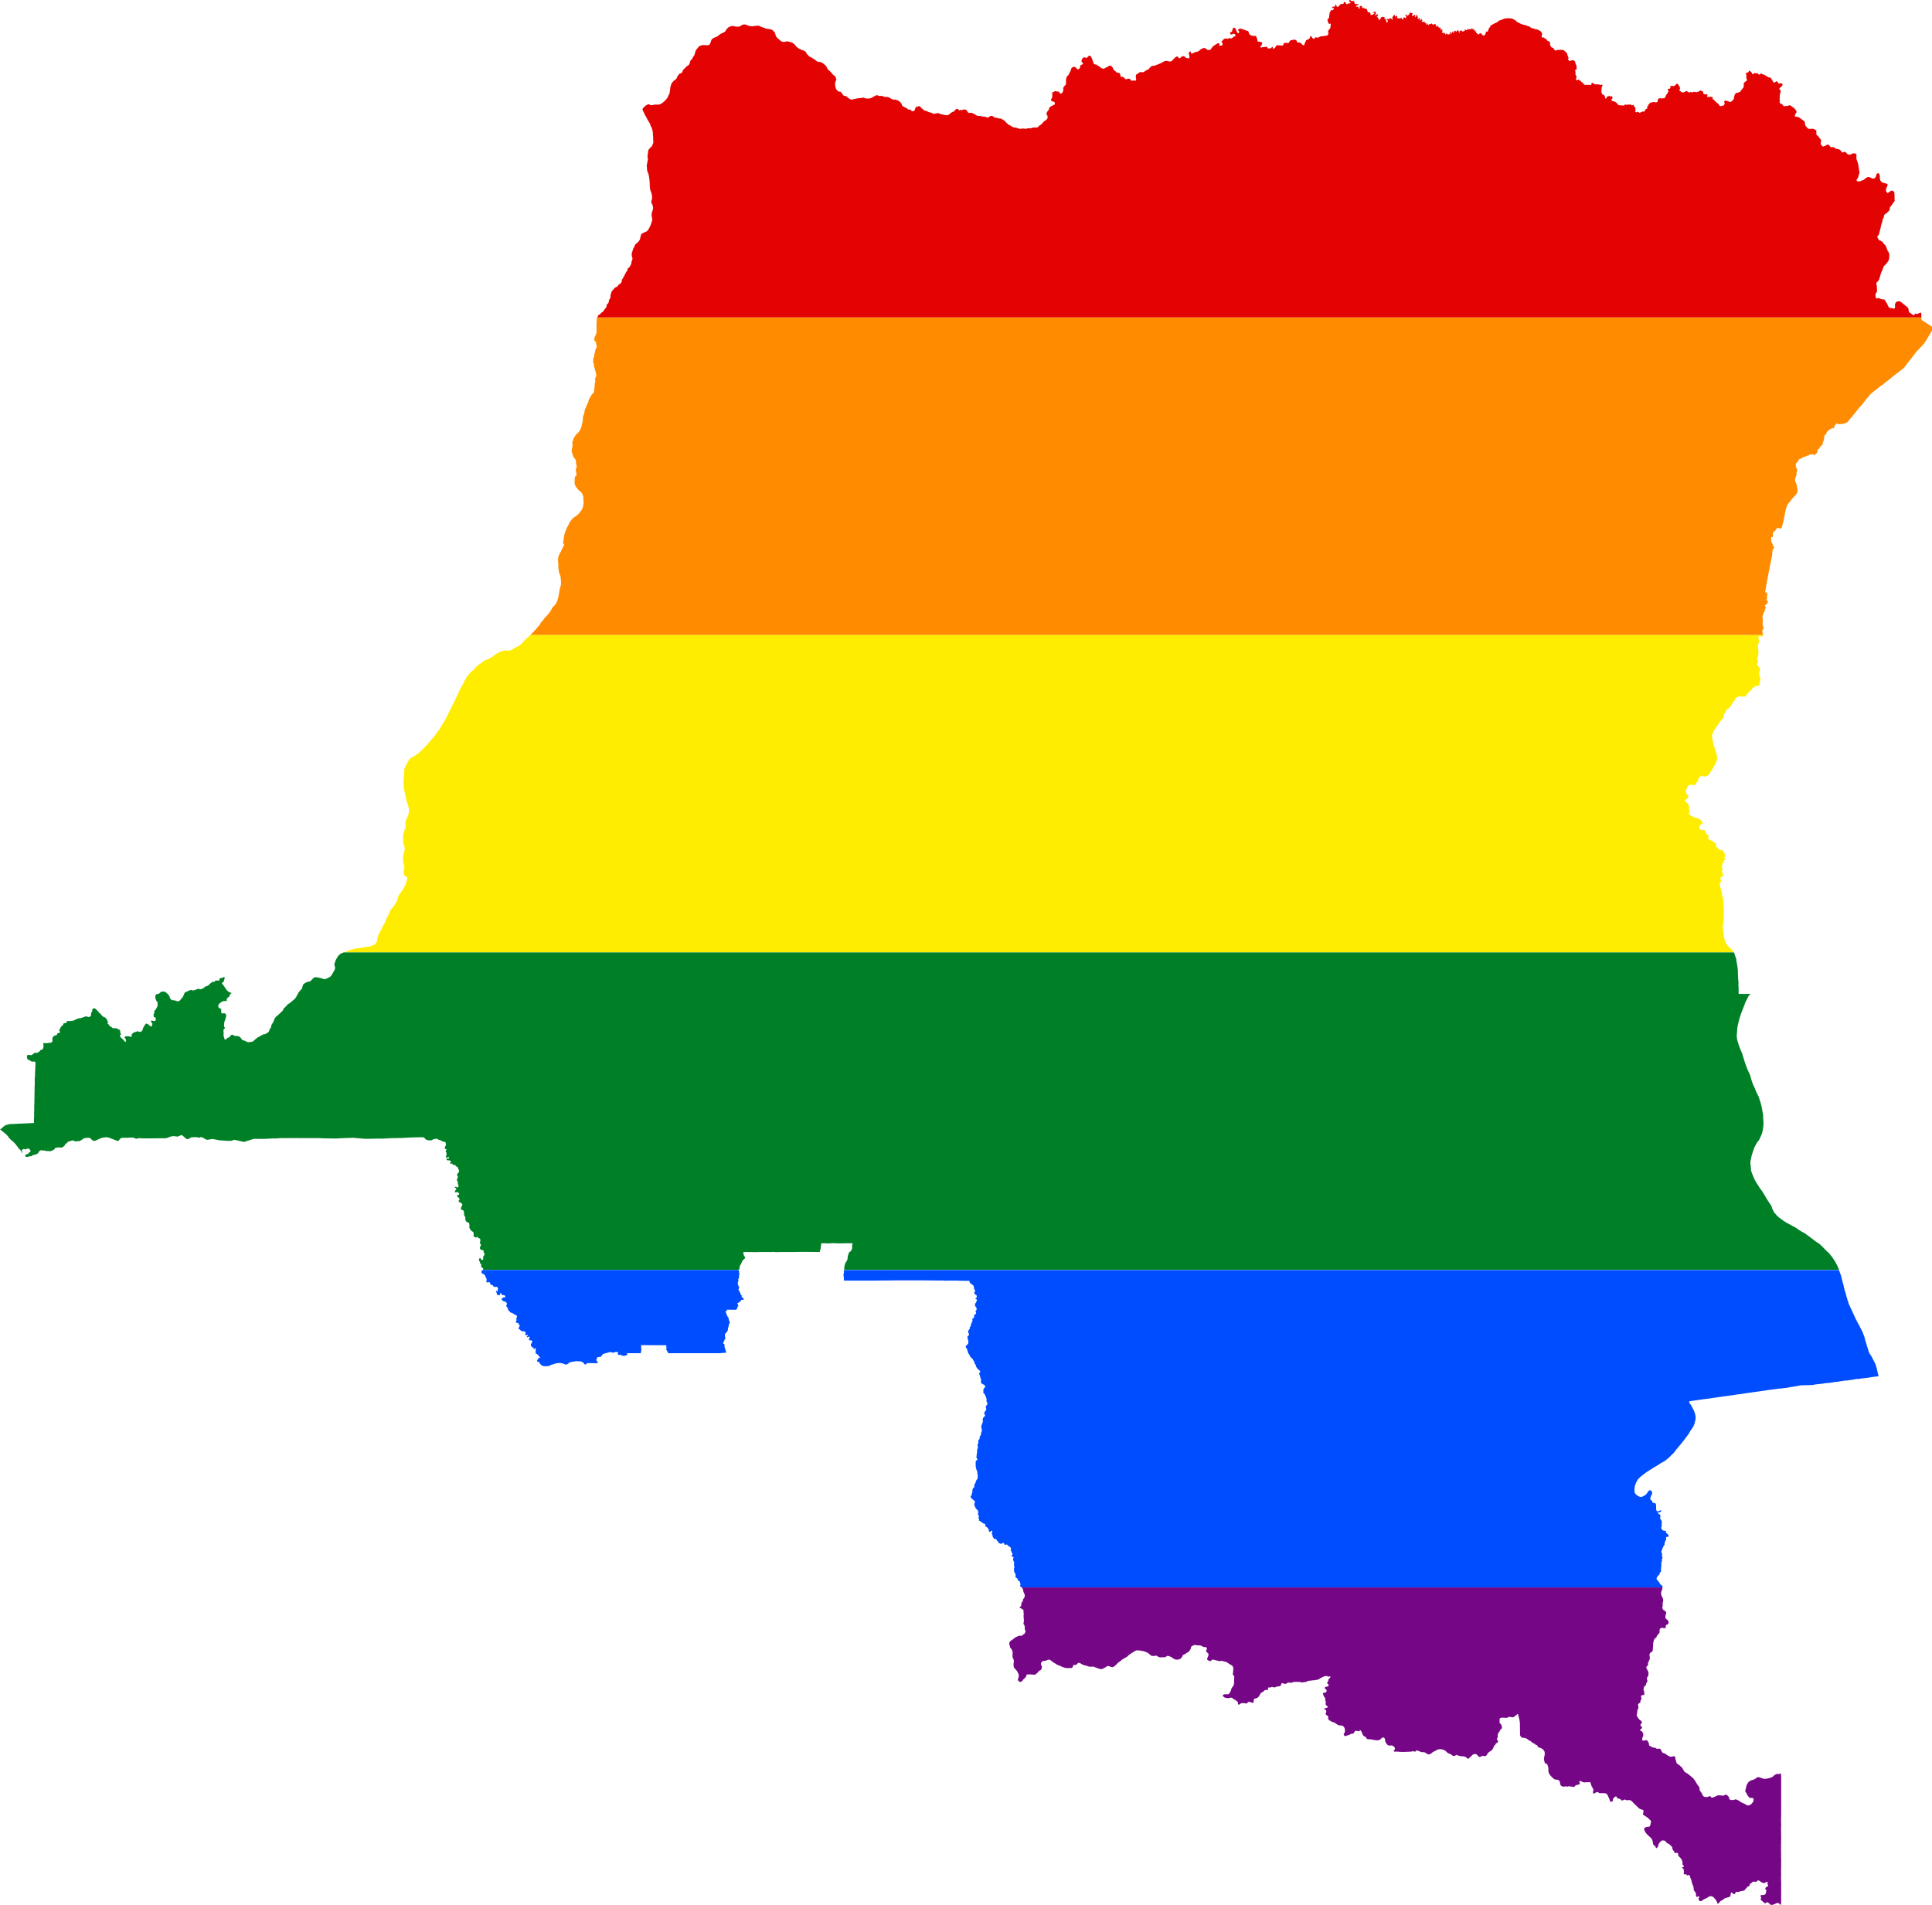 <?xml version="1.0" encoding="UTF-8" standalone="no"?>
<svg
   xmlns:dc="http://purl.org/dc/elements/1.1/"
   xmlns:cc="http://creativecommons.org/ns#"
   xmlns:rdf="http://www.w3.org/1999/02/22-rdf-syntax-ns#"
   xmlns:svg="http://www.w3.org/2000/svg"
   xmlns="http://www.w3.org/2000/svg"
   xmlns:sodipodi="http://sodipodi.sourceforge.net/DTD/sodipodi-0.dtd"
   xmlns:inkscape="http://www.inkscape.org/namespaces/inkscape"
   width="477.031"
   height="470.312"
   viewBox="0 0 477.031 470.312"
   id="svg2"
   version="1.1"
   inkscape:version="0.48.1 "
   sodipodi:docname="ZZ1.svg">
  <defs
     id="defs18" />
  <sodipodi:namedview
     pagecolor="#ffffff"
     bordercolor="#666666"
     borderopacity="1"
     objecttolerance="10"
     gridtolerance="10"
     guidetolerance="10"
     inkscape:pageopacity="0"
     inkscape:pageshadow="2"
     inkscape:window-width="1280"
     inkscape:window-height="1004"
     id="namedview16"
     showgrid="false"
     fit-margin-top="0"
     fit-margin-left="0"
     fit-margin-right="0"
     fit-margin-bottom="0"
     inkscape:zoom="1"
     inkscape:cx="328.44801"
     inkscape:cy="238.39513"
     inkscape:window-x="-8"
     inkscape:window-y="-8"
     inkscape:window-maximized="1"
     inkscape:current-layer="svg2" />
  <path
     style="fill:#e40303"
     d="m 333.375,0 -0.125,0.031 -0.094,0.062 -0.062,0.156 0.062,0.125 0.25,0.188 0.062,0.156 -0.062,0.094 -0.469,0.031 -0.281,0.156 -0.156,0.062 -0.094,-0.094 -0.125,-0.281 -0.125,-0.125 -0.094,-0.062 -0.156,0 -0.125,0.094 -0.031,0.281 -0.125,0.094 -0.094,0.031 -0.188,-0.062 -0.094,0 -0.375,0.219 -0.344,0.375 -0.062,0.125 -0.094,0.031 -0.156,0 -0.125,-0.062 -0.125,-0.156 -0.031,-0.312 -0.094,-0.062 -0.094,0.062 -0.062,0.125 0,0.219 -0.094,0.094 -0.062,0.031 -0.406,0 -0.062,0.062 -0.125,0.094 -0.031,0.125 0.062,0.125 0.094,0 0.219,-0.062 0.062,0.094 0,0.094 -0.094,0.188 -0.156,0.125 -0.094,0.062 -0.25,-0.031 -0.094,0 -0.219,0.406 -0.125,0.25 -0.125,0.844 -0.062,0.406 -0.062,0.156 -0.125,0.062 -0.156,0.156 -0.031,0.188 0.094,0.125 0,0.188 0.188,0.469 0.125,0.125 0.094,0.031 0.031,0 0.25,-0.094 0.062,0.031 0,0.094 -0.062,0.406 -0.031,0.438 -0.062,0.188 -0.312,0.375 -0.156,0.25 -0.062,0.188 0.094,0.562 -0.062,0.125 -0.031,0.094 -0.219,0.188 -0.844,0.156 -0.625,0.062 -0.156,0.031 -0.156,0.031 -0.406,0.25 -0.188,0 -0.344,-0.062 -0.188,0 -0.094,0.062 -0.031,0.031 -0.062,0.188 -0.094,0.062 -0.188,0 -0.094,-0.031 -0.312,-0.281 0,-0.156 -0.094,-0.125 -0.062,-0.031 -0.156,0 -0.062,0.031 -0.062,0.125 -0.062,0.281 -0.281,0.281 -0.062,0.062 -0.438,0.125 -0.125,0.094 -0.094,0.281 -0.156,0.156 -0.062,0.25 -0.188,0.531 -0.062,0.031 -0.156,-0.031 -0.219,-0.125 -0.312,-0.344 -0.344,-0.188 -0.469,0 -0.125,-0.062 -0.094,-0.094 -0.062,-0.25 -0.156,-0.188 -0.25,-0.094 -0.438,0 -0.75,0.188 -0.094,0.094 -0.062,0.125 -0.062,0.156 -0.125,0.156 -0.125,0.094 -0.156,0 -0.219,-0.062 -0.281,0.031 -0.438,0.031 -0.031,0.094 -0.125,0.375 -0.125,0.125 -0.156,0.031 -0.75,-0.062 -0.5,-0.031 -0.125,0.062 -0.156,0.188 -0.188,0.344 -0.125,0.125 -0.188,0.094 -0.125,0.031 -0.031,0 -0.125,-0.062 -0.031,-0.062 0.062,-0.156 -0.031,-0.094 -0.062,-0.062 -0.125,0.031 -0.219,0.281 -0.094,0.062 -0.281,-0.031 -0.344,0.094 -0.125,-0.094 -0.064,-0.155 -0.062,-0.125 -0.094,-0.062 -0.375,0 -0.312,0.062 -0.438,0.031 -0.188,0.094 -0.156,-0.031 -0.094,-0.062 -0.062,-0.094 0.062,-0.125 0.219,-0.219 0.156,-0.312 0.062,-0.25 -0.062,-0.25 -0.031,0.031 -0.312,-0.062 -0.188,-0.094 -0.5,0 -0.062,-0.188 0,-0.062 -0.094,-0.375 -0.094,-0.344 -0.125,-0.281 -0.094,-0.125 -0.062,-0.062 -0.469,0.031 -0.656,-0.125 -0.438,-0.312 -0.094,-0.156 -0.031,-0.219 -0.094,-0.312 -0.125,-0.094 -1,-0.312 -0.219,-0.156 -0.219,0 -0.062,0 -0.188,-0.125 -0.312,0 -0.375,0.156 -0.062,0.188 0.281,0.406 -0.031,0.25 -0.062,0.094 -0.25,0.031 -0.125,-0.125 -0.562,-1.188 -0.125,-0.031 -0.156,0 -0.156,0.094 -0.188,0.312 -0.062,0.375 -0.094,0.219 -0.125,0.062 -0.219,0.031 -0.094,0.094 0,0.125 0.125,0.281 0.156,0.062 0.094,0.031 0.406,-0.188 0.219,-0.031 0.094,0.094 0.188,0.125 0.062,0.219 -0.031,0.125 -0.125,0.094 -0.375,0.125 -0.25,0.281 -0.125,0.062 -0.344,0.031 -0.156,-0.062 -0.156,0 -0.375,0.188 -0.219,-0.031 -0.156,-0.094 -0.531,0.125 -0.062,0.062 -0.281,0.344 -0.219,0.125 -0.062,0.219 0.25,0.312 0.031,0.25 -0.062,0.25 -0.125,0.062 -0.438,0.062 -0.156,0 -0.062,-0.125 0.094,-0.312 -0.156,-0.156 -0.281,-0.031 -1.125,0.719 -0.5,0.594 -0.062,0.156 -0.188,0.156 -0.188,0.062 -0.406,-0.031 -0.25,-0.094 -0.406,-0.344 -0.188,-0.031 -0.344,0.062 -0.375,0.156 -0.25,0.156 -0.406,0.375 -0.25,0.125 -0.219,0.062 -0.469,0.094 -0.469,0.281 -0.188,-0.031 -0.219,0.125 -0.125,-0.062 -0.031,-0.312 -0.062,-0.156 -0.188,0 -0.156,0.125 -0.062,0.125 -0.031,0.375 0.125,0.375 0.031,0.375 -0.094,0.281 -0.062,0.031 -0.469,-0.062 -0.375,-0.125 -0.219,-0.281 -0.375,-0.094 -0.188,0.031 -0.281,0.219 -0.062,0.125 -0.344,0.156 -0.156,0 -0.188,-0.312 -0.156,-0.125 -0.094,-0.031 -0.438,0.25 -0.219,0.219 -0.656,0.688 -0.25,0.094 -0.281,0.031 -0.344,-0.094 -0.406,-0.062 -0.125,0 -0.375,0.062 -0.469,0.25 -0.312,0.188 -0.281,0.125 -1.156,0.469 -0.281,0.094 -0.469,0.031 -0.188,0.062 -0.188,0.125 -0.344,0.344 -0.25,0.281 -0.281,0.188 -0.156,0.031 -0.188,0.094 -0.625,0.438 -0.125,0 -0.781,0 -0.188,0.094 -0.188,0.188 -0.469,0.281 -0.125,0.156 -0.031,0.312 0.094,0.781 -0.031,0.219 -0.156,0.062 -0.312,-0.031 -0.375,0.031 -0.281,0 -0.125,-0.031 -0.156,-0.312 -0.031,0 -0.25,-0.125 -0.344,-0.031 -0.375,0.188 -0.281,-0.125 -0.344,-0.344 -0.281,-0.156 -0.156,-0.031 -0.188,0.062 -0.156,-0.125 -0.094,-0.5 -0.094,-0.188 -0.094,-0.125 -0.125,-0.094 -0.25,0 -0.25,-0.031 -0.344,-0.344 -0.094,-0.062 -0.312,-0.188 -0.062,-0.125 -0.25,-0.562 -0.312,-0.312 -0.281,-0.156 -0.312,0.062 -0.219,0.156 -0.188,0.156 0,-0.031 -0.5,0.219 -0.25,0.188 -0.188,0.031 -0.312,-0.062 -0.312,-0.156 -0.281,-0.219 -0.281,-0.219 -0.406,-0.188 -0.188,-0.219 -0.312,0 -0.219,-0.094 -0.125,-0.125 -0.062,-0.188 -0.094,-0.281 -0.094,-0.281 -0.344,-0.875 -0.25,-0.281 -0.188,-0.062 -0.125,0.031 -0.188,0.188 -0.312,0.312 -0.156,0.031 -0.312,-0.094 -0.281,-0.031 -0.125,0.062 -0.281,0.25 -0.062,0.125 -0.125,0.438 0.031,0.25 0.312,0.281 0.031,0.156 -0.062,0.094 -0.312,0.188 -0.312,0.188 -0.031,0.188 0,0.219 -0.094,0.219 -0.094,0.125 -0.219,0.156 -0.312,0 -0.219,-0.312 -0.188,-0.156 -0.062,-0.031 -0.125,-0.062 -0.312,-0.031 -0.188,0.062 -0.281,0.219 -0.156,0.25 -0.062,0.344 -0.062,0.188 -0.25,0.375 -0.156,0.438 -0.094,0.094 -0.469,0.531 -0.125,0.562 -0.031,0.281 0,0.344 0,0.531 -0.094,0.25 -0.062,0.031 -0.156,0.156 -0.281,0.375 -0.094,0.219 0.031,0.5 0,0.094 -0.219,0.5 -0.156,0.156 -0.094,0.094 -0.219,0 -0.188,-0.125 -0.094,-0.156 -0.156,-0.188 -0.344,-0.031 -0.531,-0.094 -0.094,0.031 -0.219,0.094 -0.125,0.125 -0.188,0 -0.062,0.094 -0.062,0.188 0.031,0.469 -0.031,0.5 -0.031,0.125 -0.219,0.344 -0.031,0.156 0.094,0.281 0.312,0.156 0.25,0.031 0.188,0.094 0.094,0.125 -0.031,0.344 -0.062,0.219 -0.281,0.031 -0.25,0.188 -0.344,0.156 -0.094,0.094 -0.156,0.062 -0.125,0.156 -0.125,0.406 -0.062,0.188 -0.125,0.125 -0.281,0.375 -0.094,0.25 0,0.344 0.031,0.125 0.156,0.156 0.062,0.125 -0.031,0.562 -0.25,0.312 -0.219,0.156 0,0.031 -0.281,0.156 -0.344,0.312 -0.062,0.156 -0.062,0 -0.219,0.281 -0.125,0.094 -0.062,0.062 -0.406,0.25 -0.25,0.281 -0.125,0.094 -0.219,0.094 -0.438,-0.031 -0.469,0 -0.281,0.125 -0.156,0 -0.094,0.062 -0.719,0 -0.469,0.125 -0.281,0 -0.562,-0.062 -0.625,0.094 -0.375,-0.062 -0.656,-0.25 -0.531,-0.031 -0.531,-0.219 -0.281,-0.219 -0.312,-0.156 -0.25,-0.125 -0.219,-0.219 -0.156,-0.094 -0.562,-0.625 -0.188,-0.094 -0.594,-0.406 -0.281,-0.062 -0.375,0 -0.25,-0.125 -0.219,-0.031 -0.281,-0.031 -0.188,0 -0.344,-0.219 -0.156,-0.156 -0.125,-0.031 -0.312,-0.062 -0.281,0.094 -0.438,0.312 -0.125,0.031 -0.125,0 -0.5,-0.219 -0.562,-0.031 -0.938,-0.188 -0.062,0.031 -0.312,0 -0.281,-0.125 -0.469,-0.344 -0.312,-0.094 -0.312,-0.188 -0.25,-0.031 -0.562,0.031 -0.281,-0.188 -0.031,-0.125 -0.188,-0.281 -0.188,-0.156 -0.25,-0.094 -0.312,0 -0.438,0.156 -0.312,-0.062 -0.219,0.094 -0.156,0 -0.219,-0.219 -0.188,-0.094 -0.25,0 -0.219,0.125 -0.281,0.344 -0.156,0.125 -0.438,0.219 -0.25,0.094 -0.344,0.344 -0.156,0.125 -0.312,0.156 -0.312,0 -0.281,-0.031 -1.125,-0.219 -0.312,-0.125 -0.344,-0.156 -0.219,0 -0.219,0.094 -0.438,0.094 -0.156,0 -0.062,-0.031 -0.188,-0.031 -0.469,-0.219 -0.531,-0.125 -0.656,-0.312 -0.438,-0.094 -0.156,-0.094 -0.25,-0.219 -0.094,-0.125 -0.031,0 -0.156,-0.094 -0.156,-0.125 -0.281,-0.344 -0.156,-0.094 -0.094,0 -0.25,0.125 -0.281,0.031 -0.188,0.062 -0.219,0.438 -0.125,0.406 -0.219,0.125 -0.219,0.094 -0.188,0 -0.125,-0.094 -0.094,-0.125 -0.281,-0.219 -0.125,0.031 -0.094,0.031 -0.188,-0.031 -0.062,-0.094 -0.25,-0.156 -0.281,-0.188 -0.312,-0.156 -0.5,-0.25 -0.125,-0.156 -0.156,-0.375 -0.156,-0.312 -0.344,-0.281 -0.062,-0.062 -0.25,-0.219 -0.094,0 -0.438,-0.156 0,-0.031 -0.156,-0.031 -0.219,0 -0.344,0 -0.406,-0.156 -0.5,-0.344 -0.25,-0.062 -0.219,-0.094 -0.406,-0.031 -0.156,0.031 -0.312,-0.062 -0.281,-0.094 -0.312,-0.125 -0.25,0.031 -0.406,0 -0.469,-0.188 -0.219,0 -0.188,0.125 -0.594,0.281 -0.125,0.125 -0.281,0.125 -0.375,0.125 -0.281,0.031 -0.656,0 -0.25,-0.062 -0.312,-0.125 -0.156,-0.031 -0.75,0.125 -0.688,0.062 -0.156,0.031 -0.156,0.031 -0.406,0.094 -0.25,0.062 -0.188,0.062 -0.281,0.031 -0.156,-0.031 -0.438,-0.219 -0.844,-0.656 -0.406,-0.031 -0.156,-0.094 -0.125,-0.125 -0.125,-0.219 -0.344,-0.469 -0.219,-0.125 -0.25,0 -0.312,-0.125 -0.281,-0.312 -0.125,-0.125 -0.094,-0.219 -0.094,-0.312 -0.031,-0.156 -0.062,-0.344 0,-0.5 0.062,-0.25 0.219,-0.625 0,-0.156 -0.094,-0.25 -0.125,-0.281 -0.125,-0.188 -0.438,-0.312 -0.625,-0.75 -0.531,-0.438 -0.281,-0.375 -0.219,-0.469 -0.156,-0.219 -0.375,-0.344 -0.156,-0.125 -0.438,-0.312 -0.281,-0.125 -0.656,-0.031 -0.25,-0.125 -0.406,-0.344 -0.406,-0.25 -0.625,-0.406 -0.281,-0.094 -0.156,-0.094 -0.656,-0.656 -0.188,-0.406 -0.125,-0.156 -0.5,-0.281 -0.375,-0.156 -0.094,0 -0.25,-0.094 -0.312,-0.188 -0.094,-0.031 -0.219,-0.156 -0.375,-0.281 -0.438,-0.562 -0.344,-0.281 -0.344,-0.219 -0.469,-0.125 -0.125,-0.031 -0.312,-0.094 -0.375,-0.062 -0.125,0.062 -0.438,0.094 -0.219,0 -0.25,-0.031 L 192.815,10.156 192.471,9.813 192.252,9.656 192.19,9.625 191.783,9.219 191.69,9.063 191.534,8.75 191.346,8.157 l -0.031,-0.094 -0.156,-0.25 -0.094,-0.062 -0.5,-0.438 -0.219,-0.062 -0.594,-0.094 -0.406,-0.062 0,0.031 -0.375,-0.125 -0.5,-0.219 -0.406,-0.094 -0.719,-0.344 -0.344,0 -1.156,0.125 -0.562,0 -0.281,-0.094 -0.25,-0.062 -0.375,-0.125 -0.281,-0.125 -0.281,-0.031 -0.156,0 -0.5,0.156 -0.219,0.156 -0.281,0.188 -0.469,0.062 -0.344,0 -0.344,-0.062 -0.375,-0.094 -0.156,0 -0.25,-0.031 -0.188,0.062 -0.25,0.094 -0.25,0.062 -0.281,0.219 -0.344,0.344 -0.25,0.438 -0.219,0.219 -0.531,0.312 -0.344,0.125 -0.375,0.25 -0.281,0.219 -0.312,0.25 -0.375,0.156 -0.188,0.094 -0.156,0.031 -0.375,0.219 -0.188,0.156 -0.062,0.062 -0.125,0.219 -0.219,0.656 -0.125,0.312 -0.25,0.188 -0.375,0.094 -0.344,-0.031 -0.312,-0.031 -0.312,0 -0.312,0.031 -0.594,0.188 -0.125,0.094 -0.031,0 -0.188,0.156 -0.062,0.125 -0.25,0.312 -0.25,0.25 -0.188,0.438 -0.094,0.406 -0.125,0.438 -0.406,0.594 -0.219,0.469 -0.312,0.25 -0.062,0.125 -0.156,0.469 -0.094,0.344 -0.031,0.062 -0.125,0.125 -0.219,0.188 -0.219,0.125 -0.969,0.938 -0.219,0.594 -0.156,0.156 -0.344,0.156 -0.312,0.094 -0.062,0.281 -0.188,0.125 -0.125,0.156 -0.031,0.219 -0.125,0.25 -0.25,0.312 -0.438,0.312 -0.344,0.375 -0.094,0.094 -0.188,0.312 -0.219,0.656 -0.062,0.312 -0.031,0.219 -0.031,0.406 -0.031,0.219 -0.125,0.625 -0.281,0.531 -0.156,0.406 -0.094,0.156 -0.406,0.469 -0.219,0.219 -0.062,0.062 -0.219,0.188 -0.125,0.125 -0.375,0.281 -0.406,0.188 -0.375,0.094 -0.656,-0.031 -0.312,0.031 -0.375,0.062 -0.281,0.062 -0.281,0 -0.219,-0.094 -0.031,-0.031 -0.094,-0.094 -0.156,-0.031 -0.188,0.062 -0.5,0.25 -0.438,0.406 -0.312,0.312 -0.062,0.188 0,0.156 0.125,0.312 0.344,0.688 0.156,0.375 0.156,0.219 0.156,0.281 0.281,0.562 0.562,0.938 0.031,0 0.062,0.188 0.125,0.438 0.156,0.25 0.219,0.562 0.094,0.438 0.094,0.375 -0.031,0.469 0.062,0.344 0.031,0.875 0.031,0.781 -0.125,0.406 -0.125,0.25 -0.156,0.312 -0.406,0.375 -0.312,0.375 -0.156,0.344 -0.031,0.25 0,0.219 -0.031,0.188 -0.062,0.375 -0.031,0.344 0.094,0.656 -0.031,0.281 -0.25,1.281 0,0.188 0.062,0.281 -0.031,0 0.062,0.719 0.094,0.344 0.156,0.344 0.125,0.438 0.125,0.656 0.125,1.094 0.031,0.844 0,0.312 0.031,0.219 0.094,0.625 0.312,0.875 0,0.062 0.125,0.562 0,0.531 -0.031,0.25 -0.062,0.188 -0.094,0.312 0,0.281 0.312,0.688 0.094,0.375 0.031,0.312 -0.031,0.344 -0.094,0.312 -0.156,0.344 -0.094,0.75 0.125,0.781 0.062,0.219 -0.031,0.281 -0.125,0.438 -0.281,0.812 -0.25,0.531 -0.344,0.594 -0.156,0.188 -0.25,0.219 -0.219,0.062 -0.812,0.406 -0.281,0.219 -0.062,0.219 -0.094,0.375 -0.125,0.531 -0.097,0.281 -0.312,0.438 -0.188,0.156 -0.094,0.094 -0.469,0.406 -0.188,0.312 -0.094,0.375 -0.062,0.062 -0.094,0.156 -0.094,0.156 -0.156,0.531 -0.125,0.375 -0.062,0.219 -0.031,0.25 0.031,0.438 0.156,0.469 0,0.344 -0.188,0.438 -0.062,0.344 -0.062,0.344 -0.094,0.219 -0.219,0.406 -0.25,0.312 -0.25,0.156 -0.094,0.219 0,0.156 -0.062,0.219 -0.25,0.281 -0.594,1.156 -0.125,0.188 -0.062,0.156 -0.25,0.406 -0.125,0.562 -0.219,0.375 -0.219,0.125 -0.219,0.156 -0.438,0.531 -0.438,0.188 -0.219,0.156 -0.062,0.094 -0.594,0.688 -0.125,0.312 -0.125,0.469 -0.094,0.281 0.031,0.312 -0.062,0.281 -0.344,0.594 -0.031,0.438 -0.125,0.219 -0.094,0.156 -0.25,0.219 -0.062,0.125 0,0.281 -0.125,0.344 -0.125,0.156 -0.312,0.344 -0.125,0.188 -0.219,0.344 -0.25,0.125 -0.219,0.219 -0.281,0.281 -0.188,0.094 -0.25,0.219 -0.188,0.406 -0.031,0.062 326.938,0 -0.031,-1.188 -0.219,0.031 -0.219,0.062 -0.156,0.062 -0.344,0.156 -0.188,0.031 -0.344,-0.094 -0.094,0.031 -0.25,0.406 -0.031,0 -0.531,-0.344 -0.281,-0.25 -0.344,-0.188 -0.062,-0.062 0,-0.125 0,-0.219 -0.062,-0.125 0,-0.188 -0.125,-0.344 -0.125,-0.156 -1.594,-1.281 -0.344,-0.219 -0.625,0.062 -0.312,0.219 -0.094,0.125 -0.156,0.438 0.062,0.531 -0.094,0.344 -0.062,0.062 -0.094,0.031 -0.125,0 -1,-0.188 -0.094,-0.062 -0.156,-0.188 -0.438,-0.906 -0.375,-0.531 -0.219,-0.375 -0.781,-0.062 -0.562,-0.281 -0.125,0 -0.156,0 -0.188,0.094 -0.156,0 -0.062,-0.062 -0.125,-0.344 -0.031,-0.188 0,-0.219 0,-0.312 0.312,-0.469 0.062,-0.281 -0.062,-1.312 -0.094,-0.312 0,-0.156 0,-0.125 0.031,-0.125 0.406,-0.406 0.219,-0.344 0.312,-1.062 0.219,-0.688 0.031,-0.062 0.312,-0.656 0,-0.125 0.312,-0.719 0.25,-0.281 0.219,-0.156 0.312,-0.438 0.219,-0.25 0.031,0 0.219,-0.562 0.062,-0.25 0.031,-0.938 -0.062,-0.312 -0.25,-0.531 -0.156,-0.188 -0.062,-0.188 -0.25,-0.719 -0.156,-0.312 -0.438,-0.406 -0.312,-0.469 -0.094,-0.094 -0.156,-0.031 -0.219,-0.156 -0.219,-0.062 -0.062,-0.062 -0.125,-0.094 -0.281,-0.375 -0.125,-0.406 0.031,-0.156 0.312,-0.25 0.031,-0.094 0.375,-1.406 0.094,-0.406 0.094,-0.531 0.312,-0.906 0.062,-0.5 0.281,-0.531 0.031,-0.125 0.031,-0.125 -0.031,-0.125 0.094,-0.219 0.25,-0.25 0.438,-0.281 0.625,-0.656 0.031,-0.125 0,-0.344 0.094,-0.25 0.094,-0.125 0.406,-0.531 0.156,-0.281 0.469,-0.594 -0.031,-1.375 -0.031,-0.656 -0.125,-0.344 -0.125,-0.031 -0.219,-0.156 -0.125,0 -0.312,0.062 -0.562,0.438 -0.156,0.062 -0.125,0.031 -0.188,-0.281 -0.125,-0.219 -0.031,-0.281 0.094,-0.375 0.25,-0.562 0.062,-0.188 0,-0.219 -0.062,-0.094 -0.062,-0.062 -1.062,-0.281 -0.188,-0.094 -0.188,-0.156 -0.219,-0.312 -0.125,-0.438 0,-0.656 0,-0.031 -0.062,-0.219 -0.156,-0.312 -0.156,-0.156 -0.25,0.094 -0.156,0.125 -0.219,0.719 -0.125,0.188 -0.156,0.156 -0.188,0.062 -0.219,0.031 -0.25,-0.094 -0.281,-0.094 -0.25,-0.156 -0.312,-0.062 -0.188,0 -0.594,0.344 -0.281,0.25 -0.25,0.156 -0.656,0.25 -0.094,0.062 -0.469,0.031 -0.25,-0.031 -0.125,-0.062 -0.031,-0.062 -0.031,-0.188 0.281,-0.438 0.188,-0.438 0.062,-0.375 0.125,-0.281 0.062,-0.219 0,-0.094 -0.219,-1.469 -0.156,-0.844 -0.25,-0.688 -0.156,-0.531 0.062,-0.75 -0.062,-0.156 -0.156,-0.25 -0.344,-0.062 -0.312,0.031 -0.312,0.094 -0.312,0.188 -0.062,0.031 -0.188,0 -0.312,-0.062 -0.156,-0.062 -0.312,-0.312 -0.094,-0.156 -0.156,-0.094 -0.25,-0.031 -0.281,0.156 -0.094,0.031 -0.188,-0.094 -0.312,-0.375 -0.156,-0.156 -0.156,-0.125 -0.344,-0.094 -0.5,-0.062 -0.156,-0.094 -0.312,-0.281 -0.188,-0.031 -0.281,-0.031 -0.312,0.031 -0.094,0 -0.344,-0.5 -0.031,0 -0.094,-0.094 -0.156,-0.062 -0.25,0.031 -0.469,0.281 -0.562,0.188 -0.344,-0.312 -0.094,-0.156 -0.094,-0.188 0,-0.219 0.062,-0.406 0,-0.062 0.031,-0.219 -0.094,-0.188 -0.562,-0.719 -0.125,-0.188 -0.062,-0.062 -0.125,0 -0.188,-0.219 -0.031,-0.406 0.031,-0.219 -0.031,-0.344 -0.031,-0.062 0,-0.031 -0.219,-0.156 -0.531,-0.25 -0.562,0.031 -0.625,-0.031 -0.156,-0.125 -0.438,-0.469 -0.094,-0.188 -0.031,-0.031 -0.094,-0.219 -0.031,-0.438 -0.062,-0.219 -0.094,-0.188 -0.969,-0.688 -0.344,-0.25 -0.281,-0.125 -0.469,-0.031 -0.219,-0.062 -0.094,-0.156 0.156,-0.281 0.031,-0.188 0.219,-0.344 0.062,-0.094 -0.062,-0.312 -0.281,-0.406 -0.188,-0.219 -1,-0.719 -0.219,-0.062 -0.188,0.062 -0.219,0.125 -0.438,0 -0.219,0.031 -0.281,0.031 -0.219,-0.156 -0.188,-0.281 -0.156,-0.125 -0.25,-0.062 -0.219,-0.188 -0.062,-0.312 0.031,-0.188 0.031,-0.156 -0.062,-0.312 0,-0.156 0.062,-0.25 -0.062,-0.344 0.094,-0.219 0,-0.281 0.031,-0.188 0.062,-0.094 0.094,-0.344 -0.031,-0.219 -0.281,-0.312 -0.031,-0.125 0.094,-0.219 0.281,-0.188 0.312,-0.312 0.125,-0.281 -0.031,-0.094 -0.094,-0.156 -0.156,-0.062 -0.062,0 -0.094,-0.031 -0.406,0.031 -0.188,-0.031 -0.219,-0.312 -0.156,-0.188 -0.156,0 -0.312,0.25 -0.125,0.062 -0.156,0 -0.156,-0.094 -0.188,-0.375 -0.219,-0.312 -0.062,-0.188 -0.156,-0.188 -0.188,-0.094 -0.188,0 -0.312,-0.094 -0.188,-0.188 -0.312,-0.094 -0.312,-0.281 -0.188,-0.062 -0.188,0 -0.219,-0.094 -0.219,-0.188 -0.094,0 -0.25,0.219 -0.156,0.094 -0.125,-0.031 -0.156,-0.188 -0.25,-0.156 -0.125,0 -0.25,0.094 -0.062,-0.031 -0.062,-0.156 -0.094,0 -0.469,0.344 -0.156,-0.031 -0.094,-0.312 -0.562,-0.562 -0.094,0.062 -0.25,0.375 -0.188,0.094 -0.281,0 -0.062,0.031 -0.031,0.094 0.031,0.156 0.094,0.531 -0.062,0.281 0.031,0.219 0.125,0.344 0.031,0.156 0,0.062 -0.094,0.094 -0.125,0.125 0,0.031 -0.156,0.062 -0.156,0.125 -0.156,0.188 -0.125,0.219 0,0.094 0.031,0.344 -0.062,0.438 -0.219,0.312 -0.062,0.031 -0.469,0.656 -0.219,0.188 -0.312,0.125 -0.5,0.094 -0.219,0.156 -0.219,0.375 -0.031,0.156 -0.156,0.719 -0.094,0.25 -0.438,0.406 -0.125,0.094 -0.25,0.062 -0.25,0 -0.125,-0.125 -0.125,-0.062 -0.219,0 -0.344,-0.188 -0.25,0.156 -0.156,0.031 -0.031,0.188 0.188,0.312 -0.125,0.188 0,0.188 -0.062,0.156 -0.219,0.031 -0.531,0.188 -0.094,-0.031 -0.188,-0.031 -0.156,-0.156 -0.219,-0.375 -0.156,-0.125 -0.25,-0.125 -0.156,-0.219 -0.188,-0.188 -0.188,-0.094 -0.156,-0.281 -0.312,-0.125 -0.031,-0.094 0.062,-0.281 0,-0.062 -0.281,-0.094 -0.312,-0.062 -0.375,0.094 -0.094,-0.062 -0.344,0 -0.031,-0.094 0.125,-0.344 -0.031,-0.156 -0.156,-0.062 -0.219,0.062 -0.219,-0.031 -0.219,-0.062 -0.219,-0.156 0,-0.375 -0.125,-0.125 -0.375,-0.156 -0.25,-0.094 -0.344,0.281 -0.156,0.062 -0.188,0.031 -0.156,0.062 -0.25,-0.031 -0.469,-0.062 -0.344,0.125 -0.188,0.031 -0.125,-0.062 -0.188,-0.062 -0.25,0.156 -0.188,-0.062 -0.312,-0.219 -0.344,-0.125 -0.062,0.031 -0.219,0.25 -0.312,0.062 -0.281,0.031 -0.094,-0.031 -0.188,-0.094 -0.031,-0.031 -0.375,-0.281 -0.062,-0.156 0.156,-0.312 0,-0.156 -0.094,-0.406 -0.219,-0.188 -0.031,-0.156 -0.188,-0.281 -0.062,-0.031 -0.188,0 -0.25,0.156 -0.031,0.094 -0.188,0.125 -0.062,0.094 -0.156,0.062 -0.594,0 -0.156,0 -0.219,0.094 -0.031,0.094 0,0.125 0.156,0.031 0,0.062 -0.188,0.25 -0.406,0.062 -0.125,0.094 0,0.094 0.219,0.406 -0.125,0.188 -0.094,0.125 -0.031,0.094 -0.438,0.656 -0.188,0.531 -0.219,0.094 -0.219,0.031 -0.188,0 -0.25,0.094 -0.125,-0.031 -0.094,-0.094 -0.312,0.062 -0.094,0 -0.125,0.062 -0.125,0.188 -0.062,0.438 -0.188,0.25 -0.125,0.031 -0.219,0.031 -0.406,-0.125 -0.219,0.031 -0.344,0.094 -0.312,0.062 -0.156,0.062 -0.031,0.062 0,0.156 -0.188,0.094 -0.156,0.125 0,0.312 -0.094,0 -0.156,0.156 -0.031,0.062 0.062,0.312 -0.094,0.156 -0.25,0.062 -0.125,0.156 -0.25,0.438 -0.094,0.031 -0.406,0 -0.094,0.062 -0.156,0.062 -0.406,0.188 -0.156,-0.031 -0.156,-0.125 -0.188,-0.062 -0.188,0 -0.125,0.125 -0.125,-0.031 -0.156,-0.156 -0.031,-0.125 0.094,-0.188 0,-0.125 -0.094,-0.625 -0.094,-0.094 -0.219,-0.188 -0.062,-0.344 -0.406,0.125 -0.188,-0.125 -0.25,-0.062 -0.594,0 -0.188,0.062 -0.219,0 -0.219,-0.094 -0.094,0.031 -0.219,0.219 -0.062,0.062 -0.281,-0.062 -0.25,0 -0.344,-0.062 -0.125,0.031 -0.312,-0.062 -0.25,-0.312 -0.406,-0.375 -0.188,-0.125 -0.375,-0.125 -0.406,-0.125 -0.094,-0.094 -0.031,-0.156 0.062,-0.125 0.156,-0.188 0.062,-0.219 0,-0.094 -0.062,-0.125 -0.188,-0.156 -0.25,0.125 -0.125,-0.031 -0.125,-0.188 -0.094,-0.031 -0.188,0.219 -0.375,0.031 -0.062,0.062 0,0.281 -0.094,0.156 -0.125,0.031 -0.062,-0.094 -0.125,-0.406 0,-0.062 -0.219,-0.344 -0.438,-0.188 -0.156,-0.375 -0.062,-0.219 0.062,-1.125 0.219,-0.5 -0.031,-0.125 -0.188,-0.062 -0.188,0.094 -0.188,0.031 -0.188,-0.125 -0.25,-0.062 0,0.031 -0.344,0 -0.344,-0.094 -0.062,0.156 -0.062,-0.031 -0.125,-0.125 -0.438,-0.25 -0.188,-0.062 -0.094,0.094 -0.094,0.375 -0.062,0.125 -0.062,0 -0.188,-0.094 -0.344,0 -0.5,0.031 -0.438,-0.031 -0.125,-0.062 -0.219,-0.188 -0.25,-0.375 -0.284,-0.063 0,-0.062 -0.031,-0.188 -0.375,-0.062 -0.062,-0.062 -0.094,-0.25 -0.125,0 -0.312,0.188 -0.25,-0.094 -0.062,-0.125 0.031,-0.188 0.125,-0.188 -0.031,-0.312 -0.188,-0.438 -0.062,-0.156 -0.031,-0.188 0.094,-0.219 -0.125,-0.375 0,-0.219 0.125,-0.094 0.188,-0.062 0.062,-0.156 -0.031,-0.469 0,-0.312 -0.094,-0.125 -0.031,-0.156 -0.156,-0.281 -0.031,-0.312 -0.219,-0.344 -0.188,-0.125 -0.031,0 -0.344,0 -0.375,0.125 -0.375,0 -0.25,-0.281 -0.031,-0.125 0.188,-0.25 -0.219,-0.469 -0.156,-0.562 -0.094,-0.188 -0.156,-0.188 -0.531,-0.469 -0.125,-0.094 -0.344,-0.062 -1.062,0 -0.188,0.031 -0.344,0.156 -0.156,-0.094 -0.156,-0.125 -0.25,-0.406 -0.188,-0.094 -0.281,-0.094 -0.156,-0.188 -0.188,-0.406 0,-0.406 -0.094,-0.312 -0.062,-0.094 -0.094,-0.062 -0.344,-0.094 -0.094,-0.094 -0.156,-0.25 -0.156,-0.125 -0.031,-0.031 -0.344,-0.188 -0.156,-0.188 -0.281,0.031 -0.188,-0.062 -0.094,-0.094 0.031,-0.406 0.094,-0.25 0,-0.125 -0.094,-0.281 -0.125,-0.156 -0.156,-0.188 -0.406,-0.25 -0.531,-0.219 -0.219,-0.031 -0.281,-0.062 -0.312,-0.125 -0.5,-0.125 -0.219,-0.094 -0.219,-0.219 -0.125,-0.094 -0.312,-0.031 -0.375,-0.188 -0.562,-0.156 -0.281,-0.031 -0.625,-0.25 -0.906,-0.469 -0.344,-0.344 -0.219,-0.125 -0.375,-0.219 -0.031,0 -0.344,-0.125 -0.781,-0.062 -0.844,0.062 -0.281,0.094 -0.406,0.188 -0.531,0.156 -0.281,0.125 -0.438,0.375 -0.375,0.188 -0.156,0.031 -0.219,0.125 -0.094,0.094 -0.281,0.094 -0.188,0.156 -0.312,0.125 -0.094,0.156 0.094,0.156 0,0.031 -0.188,0.062 -0.062,0.094 -0.031,0.031 -0.312,0.594 0,0.219 -0.156,0.156 -0.125,0.031 -0.156,-0.062 -0.094,0.031 -0.062,0.125 0.094,0.125 -0.062,0.125 -0.125,0.125 0.031,0.188 -0.125,0.031 -0.031,0.094 -0.094,0.031 -0.094,0.156 -0.156,-0.062 -0.156,-0.094 -0.062,0.031 -0.062,-0.094 -0.156,-0.062 0.062,-0.156 -0.125,-0.094 -0.062,0 -0.188,-0.062 -0.094,-0.062 -0.062,0.031 -0.094,0.219 -0.094,0.062 -0.344,-0.031 -0.031,-0.031 -0.062,-0.219 -0.156,0 -0.094,-0.125 -0.031,-0.094 0,-0.125 -0.219,-0.062 0.125,-0.156 -0.062,-0.125 -0.125,0.062 -0.188,-0.031 -0.062,-0.031 -0.031,-0.062 0.062,-0.062 -0.031,-0.062 0.062,-0.156 -0.031,-0.031 -0.156,0.062 -0.219,-0.031 -0.094,0.062 -0.094,-0.156 -0.219,0.031 -0.219,0.188 -0.156,-0.125 -0.031,0 -0.062,0.188 -0.031,0.031 -0.094,-0.219 -0.156,-0.062 -0.062,0.219 -0.281,0.125 -0.188,0.031 -0.062,-0.094 0.062,-0.062 -0.031,-0.094 -0.188,0.031 -0.031,0.062 0.062,0.156 -0.031,0.094 -0.125,0.031 -0.156,0.125 -0.188,0.031 -0.188,0 -0.062,-0.062 -0.062,-0.188 -0.094,0.031 -0.125,-0.094 -0.062,0.188 -0.188,-0.031 -0.094,0.062 0.156,0.281 -0.031,0.094 -0.094,0.031 -0.062,-0.094 -0.125,-0.031 0,-0.031 0.031,-0.094 0,-0.125 -0.188,-0.031 0.156,-0.188 -0.031,-0.031 -0.438,0.156 -0.031,0.125 -0.031,0.031 -0.062,0.062 -0.125,-0.031 -0.062,-0.188 -0.094,0 -0.031,0.094 -0.031,0.031 -0.125,-0.094 -0.094,0 -0.062,0.188 0,0.125 0.062,0.031 0.031,0.062 -0.031,0.031 -0.25,0 -0.094,-0.094 -0.031,-0.219 -0.062,0 -0.031,0.031 -0.031,0.156 -0.094,0.094 0.094,0.156 -0.156,0.031 -0.094,0.188 -0.094,0.062 -0.062,-0.062 0.125,-0.188 0,-0.156 -0.031,-0.125 -0.219,0.031 -0.031,0.094 0.031,0.156 -0.156,0.312 -0.188,-0.031 -0.094,-0.125 -0.156,0.156 -0.156,-0.094 0,-0.125 -0.094,-0.062 -0.125,0 0,0.062 -0.031,0.125 -0.062,0.062 -0.062,0 -0.125,-0.156 0.031,-0.094 0.031,-0.062 -0.031,-0.094 -0.156,0.094 -0.188,-0.125 -0.125,0.125 -0.062,0 -0.062,-0.156 -0.125,-0.031 -0.062,-0.188 0.062,-0.031 0.125,-0.031 0.031,-0.031 -0.125,-0.219 0,-0.125 0.062,-0.094 -0.062,-0.062 -0.125,0.031 -0.188,0.125 -0.094,0 -0.031,-0.125 0.094,-0.25 -0.031,-0.188 -0.031,0 -0.156,0.062 -0.25,-0.062 -0.062,-0.031 0.031,-0.188 -0.125,0.031 -0.125,0 -0.031,-0.062 0.094,-0.188 -0.031,-0.062 -0.219,0.031 -0.031,0.062 -0.062,0.188 -0.062,0.031 -0.031,-0.188 -0.125,-0.031 -0.062,-0.062 0.094,-0.094 -0.062,-0.281 -0.062,-0.031 -0.062,0 -0.156,0 -0.156,0.125 -0.188,0.031 -0.125,-0.062 -0.188,-0.219 -0.062,-0.062 -0.219,0.219 -0.219,-0.062 -0.125,0.031 -0.062,0.094 0.031,0.219 -0.062,0 -0.156,-0.156 -0.031,-0.25 -0.031,-0.031 -0.094,0.031 -0.031,0.125 0,0.062 -0.031,0.062 -0.094,0.062 -0.062,-0.031 -0.062,-0.031 0,-0.219 -0.094,-0.094 -0.062,-0.156 -0.094,0.031 -0.188,0.094 -0.031,-0.094 0.125,-0.125 -0.031,-0.125 -0.094,-0.031 -0.625,0.031 -0.062,-0.031 -0.031,-0.094 0.188,-0.281 -0.156,-0.125 -0.031,-0.031 0,-0.156 -0.094,0 -0.094,0.062 -0.062,0.312 -0.125,-0.031 -0.062,-0.188 -0.094,-0.156 0.188,-0.188 -0.062,-0.062 -0.188,0.062 -0.156,-0.031 -0.062,0.344 -0.062,-0.094 -0.062,-0.156 -0.156,-0.125 0.219,-0.156 -0.156,-0.188 -0.031,-0.094 0,-0.156 -0.062,-0.125 -0.156,0 -0.062,0.062 -0.062,0.312 -0.156,0.125 -0.125,0 -0.031,-0.062 0.156,-0.188 -0.094,-0.156 0,-0.188 -0.062,0 -0.125,0.125 -0.062,0.031 -0.062,0.031 -0.156,0.125 -0.125,0 -0.094,-0.094 -0.062,-0.125 0.156,-0.469 -0.062,-0.062 -0.344,0.031 -0.156,-0.156 -0.125,0 -0.031,0.031 0,0.188 -0.031,0.094 -0.062,0.031 -0.062,0.156 -0.156,0.094 -0.062,0.188 -0.062,0.062 -0.125,-0.031 -0.125,-0.156 -0.094,-0.031 -0.281,0.031 -0.031,0.031 0,0.062 0.031,0.062 0.219,0.156 0,0.062 -0.094,0.25 0.062,0.094 0,0.031 -0.031,0.031 -0.156,0 -0.125,-0.188 -0.25,0 -0.156,0.156 0,0.219 -0.062,0.125 -0.125,0 -0.219,-0.219 -0.031,-0.281 -0.062,0 -0.094,0.062 -0.125,0.219 -0.094,0 -0.25,-0.125 -0.125,0.062 -0.156,-0.031 -0.156,-0.062 -0.062,-0.094 0.094,-0.25 -0.062,-0.156 -0.062,-0.031 -0.156,0 -0.125,0.188 -0.062,0.062 -0.094,-0.094 -0.094,-0.406 -0.219,0.125 -0.25,0.281 -0.125,0.5 0,0.094 0.125,0.125 -0.062,0.094 -0.125,-0.031 -0.219,-0.312 -0.188,-0.031 -0.125,0.031 -0.281,0.188 -0.219,0 -0.156,-0.094 -0.062,0.031 0,0.031 0,0.062 0,0.125 0.188,0.188 0.031,0.219 -0.031,0.125 -0.188,0.125 -0.094,0 -0.062,-0.125 0,-0.25 -0.094,-0.188 0,-0.188 -0.062,-0.062 -0.156,-0.031 -0.125,-0.125 -0.125,-0.062 0.156,-0.188 -0.062,-0.125 -0.188,0 -0.219,-0.031 -0.156,0 -0.375,0.219 -0.031,0.062 0,0.156 -0.062,0.188 -0.094,0.062 -0.062,0.156 -0.125,-0.062 0.031,-0.125 -0.031,-0.031 -0.156,-0.125 -0.094,-0.156 -0.031,-0.281 -0.062,0 -0.156,0.094 -0.062,-0.031 0,-0.094 0.188,-0.281 0.031,-0.188 0.094,-0.125 -0.031,-0.062 -0.062,-0.031 -0.188,0.062 -0.25,0.125 -0.094,0.062 -0.125,0 -0.031,-0.031 0,-0.062 0.219,-0.219 0.031,-0.094 -0.031,-0.25 -0.156,-0.25 -0.125,0 -0.438,0.219 0,0.094 0.031,0.031 0.281,-0.062 0.062,0.062 0,0.062 -0.062,0.125 -0.188,0.094 -0.125,0.125 -0.125,0.062 -0.375,0.062 -0.031,0.031 -0.062,-0.375 -0.156,-0.219 0,-0.125 -0.094,-0.031 -0.188,0.062 -0.219,-0.094 -0.062,-0.062 0.031,-0.125 -0.125,-0.125 -0.031,-0.281 -0.094,-0.156 -0.125,-0.031 -0.312,-0.062 -0.125,-0.094 -0.156,0 -0.156,-0.188 -0.094,0.031 -0.125,0.125 -0.094,0 0.031,-0.375 -0.031,-0.125 -0.062,-0.031 -0.344,0 -0.125,0.125 -0.062,0.156 0,0.062 0.094,0.156 -0.031,0.125 -0.156,0.031 -0.094,-0.062 -0.062,-0.062 0,-0.188 0,-0.094 -0.094,-0.094 -0.5,0.031 -0.062,-0.062 0.156,-0.188 0.125,-0.094 0.312,-0.094 0.031,-0.094 -0.094,-0.156 -0.094,0 -0.188,0.031 -0.188,0 -0.062,0.031 -0.094,0 -0.25,-0.25 -0.031,-0.094 0.031,-0.25 0,-0.031 -0.156,-0.125 -0.188,-0.031 -0.344,0.031 -0.125,-0.031 -0.219,-0.25 z"
     id="rect4"
     inkscape:connector-curvature="0" />
  <path
     style="fill:#ff8c00"
     d="m 147.469,78.375 -0.094,0.25 -0.062,0.875 -0.031,0.438 0,1.438 0,0.562 -0.031,0.375 -0.219,0.469 -0.031,0.188 -0.094,0.062 -0.125,0.25 0.031,0.312 -0.156,0.281 0.062,0.156 0.406,0.406 0.031,0.094 0.031,0.438 0.125,0.375 0.031,0.156 -0.031,0.281 -0.281,0.5 -0.062,0.25 -0.062,0.469 -0.188,0.531 0,0.562 -0.188,0.219 -0.062,0.719 0,0.438 0.156,0.5 0.031,0.438 0,0.062 0.188,0.5 0.031,0.219 0.219,0.75 0.125,0.656 0,0.312 L 147,93.188 l -0.062,0.531 0.062,0.375 -0.094,0.438 -0.062,0.25 0,0.25 -0.031,0.562 -0.125,0.438 0.031,0.469 -0.031,0.188 -0.156,0.281 -0.562,0.656 -0.219,0.406 -0.125,0.188 -0.125,0.219 -0.156,0.375 -0.031,0.219 -0.094,0.344 -0.125,0.25 -0.062,0.094 -0.344,0.812 -0.25,0.531 -0.125,0.531 0,0.219 -0.344,1.062 -0.062,0.375 0,0.5 -0.031,0.219 -0.094,0.406 -0.125,0.5 -0.062,0.406 -0.031,0.125 -0.281,0.625 -0.031,0.125 -0.344,0.5 -0.781,0.75 -0.062,0.156 -0.438,0.656 -0.062,0.188 -0.031,0.375 -0.156,0.156 -0.094,0.281 0.094,0.375 -0.031,0.469 -0.062,0.469 -0.125,0.562 0,0.438 0.406,1.219 0.156,0.219 0.312,0.406 0.094,0.188 0.062,0.281 0.031,0.25 0,0.344 0.188,0.688 -0.25,0.906 0.156,0.812 0.031,0.344 -0.031,0.188 -0.156,0.156 -0.125,0.094 -0.125,0.375 -0.031,1.188 0.062,0.438 0.062,0.125 0.188,0.438 0.375,0.438 0.094,0.156 0.812,0.75 0.156,0.156 0.219,0.438 0.062,0.125 0.062,0.188 0.062,0.406 0.062,1.438 -0.062,0.219 0,0.281 -0.156,0.562 -0.281,0.594 -0.406,0.5 -0.062,0.156 -0.719,0.688 -0.562,0.375 -0.438,0.344 -0.25,0.281 -0.062,0.094 -0.531,0.719 -0.188,0.5 -0.281,0.469 -0.062,0.125 -0.312,0.719 -0.312,0.875 -0.156,0.719 -0.094,0.688 0,0.25 -0.156,0.594 0.312,0.438 -0.656,1.344 -0.188,0.375 -0.375,0.656 -0.281,0.844 -0.031,0.688 0.062,0.812 0.031,0.25 -0.031,0.438 0.031,0.406 0.156,1.062 0.312,0.812 0.031,0.094 0.031,0.188 0.062,0.375 0.062,1.188 -0.031,0.406 -0.281,0.969 -0.031,0.156 -0.25,1.5 -0.219,0.938 -0.156,0.469 -0.094,0.219 -0.406,0.688 -0.25,0.219 -0.469,0.531 -0.407,0.781 -0.125,0.156 -0.594,0.75 -0.875,0.969 -0.344,0.5 -0.156,0.156 -0.031,0.031 -0.25,0.25 -0.219,0.438 -0.094,0.125 -0.906,1.062 -0.031,0.094 -0.156,0.094 -0.312,0.344 -0.125,0.125 -0.031,0.094 -0.062,0 -0.219,0.281 -0.469,0.438 304.375,0 -0.125,-0.625 -0.094,-0.344 0.062,-0.188 0.281,-0.438 0.031,-0.281 -0.219,-0.438 0.062,-0.094 -0.156,-0.188 0.062,-0.156 -0.031,-0.156 0.094,-0.156 -0.062,-0.312 0.031,-0.406 0,-0.094 -0.031,-0.125 0.031,-0.094 -0.094,-0.219 0.031,-0.188 -0.031,-0.188 0.062,-0.125 0.094,-0.094 0.031,-0.281 0.062,-0.062 0,-0.25 0.094,0 0.031,-0.031 0.062,-0.156 0.094,-0.156 0.062,-0.344 0.219,-0.438 0.031,-0.031 0,-0.094 -0.25,-0.625 0.25,-0.094 0.125,-0.031 0.156,-0.219 0.25,-0.438 0,-0.094 -0.156,-0.188 -0.125,-0.031 -0.062,-0.031 0,-0.188 0.094,-0.281 0.031,-0.312 -0.062,-0.25 0.094,-0.188 0.031,-0.156 -0.031,-0.312 -0.031,-0.094 -0.062,-0.125 -0.406,-0.188 0.344,-2.062 0.062,-0.375 0.312,-1.625 0.281,-1.469 0.344,-1.75 0.281,-1.312 0.094,-0.594 0.094,-1.094 0.156,-0.438 0.25,-0.219 0,-0.219 -0.188,-0.156 -0.062,-0.094 -0.031,-0.062 -0.031,-0.219 -0.156,-0.312 -0.188,-0.344 -0.062,-0.219 0,-0.25 -0.062,-0.531 0.094,-0.25 0.219,0.031 0.125,-0.031 0.062,-0.219 -0.031,-0.375 0.031,-0.281 0.062,-0.219 0.031,-0.219 0.406,-0.188 0.125,-0.156 0.25,-0.438 0.125,-0.125 0.438,0 0.344,0.125 0.156,-0.031 0.156,-0.062 0.219,-0.719 0.25,-1.031 0.031,-0.188 0.062,-0.125 0.125,-0.75 0.25,-1.219 0.062,-0.344 0.094,-0.375 0.312,-0.969 0.094,-0.094 0.844,-1.094 0.094,-0.156 1.25,-1.375 0.25,-0.406 0.031,-0.188 -0.031,-0.719 -0.156,-0.438 0,-0.438 -0.031,-0.125 -0.219,-0.469 -0.156,-0.5 -0.031,-0.25 0.062,-0.344 0.188,-0.562 0.125,-0.312 0.031,-0.188 -0.062,-0.406 0.156,-0.406 0.031,-0.219 -0.094,-0.25 -0.125,-0.156 -0.125,-0.562 0,-0.312 0.125,-0.344 0.125,-0.188 0.344,-0.344 0.062,-0.281 0.031,-0.062 0.312,-0.219 0.062,0.031 0.031,0 0.156,-0.094 0.156,-0.062 0.125,-0.094 0.125,-0.031 0.125,-0.125 0.125,0 0.281,-0.156 0.219,-0.031 0.219,-0.062 0.188,-0.156 0.281,-0.062 0.469,-0.25 0.094,0 0.125,0.062 0.031,0 0.156,-0.094 0.062,0 0.25,0.031 0.031,0.062 0.156,0 0.188,0.156 0.125,-0.094 0.125,-0.312 0.188,-0.031 0.062,-0.094 0.062,-0.156 0.125,-0.062 0.031,-0.094 -0.031,-0.25 0.031,-0.156 0.125,-0.219 0,-0.062 0.031,-0.062 0.094,0 0.156,0 0.062,-0.062 0.062,-0.125 0,-0.281 0.094,-0.062 0.25,-0.125 0.094,-0.094 0.062,-0.156 0.25,-0.219 0.062,-0.125 -0.094,-0.281 0.219,-0.375 0.094,-0.406 0.062,-0.188 -0.062,-0.094 0.031,-0.062 0.156,-0.719 0.094,-0.094 0.219,-0.062 0.25,-0.656 0.688,-0.594 0.156,-0.062 0.094,-0.094 0.156,-0.031 0.281,-0.219 0.062,0 0.156,0.156 0.094,-0.031 0.094,-0.094 0.094,-0.5 0.438,-0.531 0.125,-0.062 0.656,0.219 0.156,-0.031 0.094,-0.031 0.219,-0.094 0.156,0.031 0.031,0.031 0.094,0 0.469,-0.156 0.406,-0.094 0.094,-0.062 0.25,-0.156 1.406,-1.688 0.406,-0.5 1,-1.25 0.531,-0.594 0.469,-0.562 0.938,-1.188 1.031,-1.219 0.031,-0.031 2.47,-1.938 0.312,-0.219 0.156,-0.062 0.656,-0.594 0.25,-0.156 1.094,-0.875 1.312,-1.062 0.531,-0.375 0.625,-0.5 0.688,-0.562 0.219,-0.219 0.312,-0.438 0.875,-1.125 1.688,-2.188 0.281,-0.281 1.656,-1.781 0.281,-0.469 0.094,-0.094 0.062,-0.062 0.125,-0.25 1.375,-2.312 0,-0.031 0,-0.094 0,-0.75 0,-0.094 -0.344,-0.219 -1.594,-1.062 -0.594,-0.375 -0.062,-0.062 -0.031,-0.562 -326.938,0 z"
     id="rect6"
     inkscape:connector-curvature="0" />
  <path
     style="fill:#ffed00"
     d="M 130.938,156.781 130.719,157 129.812,157.844 129.625,158 l -0.031,0.031 -0.219,0.25 -0.844,0.906 -0.281,0.219 -0.312,0.188 -0.562,0.188 -0.219,0.156 -0.781,0.5 -0.438,0.156 -0.531,0.062 -0.188,-0.062 -0.656,0.031 -0.312,0.062 -0.156,0.031 -0.844,0.312 -0.469,0.25 -0.562,0.375 -0.562,0.438 -0.156,0.094 -0.094,0.031 -0.375,0.281 -0.438,0.219 -0.812,0.281 -0.344,0.219 -0.656,0.5 -0.031,0.031 -0.5,0.312 -0.812,0.688 -0.375,0.469 -0.625,0.562 -0.281,0.219 -0.75,0.938 -0.5,0.75 -0.312,0.625 -0.531,1.062 -0.406,0.719 -0.094,0.156 -0.375,0.875 -0.031,0.031 -1.344,2.781 -0.125,0.25 -0.281,0.562 -0.188,0.375 -0.812,1.625 -0.656,1.281 -0.875,1.406 -0.062,0.062 -0.344,0.625 -0.844,1.125 -0.406,0.531 -0.219,0.281 -1.062,1.25 -0.781,0.875 -0.219,0.25 -0.938,0.906 -0.875,0.781 -0.562,0.375 -0.281,0.188 -0.688,0.375 -0.5,0.375 -0.688,1.219 -0.344,0.656 -0.25,0.688 -0.031,1.219 -0.031,0.469 -0.094,0.688 0,1.562 0.094,0.906 0.031,0.125 0.125,0.594 0.375,1.719 0.094,0.469 0.062,0.156 0.031,0.094 0.438,1.438 0.062,0.562 -0.031,0.781 -0.062,0.188 -0.031,0.125 -0.031,0.125 -0.094,0.219 -0.5,1.094 -0.125,0.5 0.094,0.938 -0.031,0 0,0.219 -0.125,0.438 -0.125,0.312 -0.25,0.75 -0.125,0.531 0,0.812 0,0.531 0.031,0.344 0.031,0.375 0.219,0.5 0.094,0.562 0.031,0.406 -0.094,0.375 -0.25,0.969 -0.094,0.812 0.062,0.875 0.094,0.469 0.156,0.562 0.031,0.5 -0.156,0.594 -0.031,0.688 0.125,0.438 0.219,0.219 0.531,0.344 0.062,0.156 -0.281,1.062 -0.156,0.469 -0.312,0.688 -0.125,0.25 -0.562,0.875 -0.5,0.625 -0.312,0.531 -0.094,0.406 -0.062,0.281 -0.312,0.812 -0.062,0.031 -0.594,0.969 -0.531,0.594 -0.188,0.219 -0.125,0.281 -0.156,0.281 -0.25,0.719 -0.344,0.531 -0.312,0.781 -0.25,0.625 -0.469,0.75 -0.438,0.875 -0.156,0.344 -0.125,0.188 -0.219,0.406 -0.344,0.781 -0.25,1.375 -0.062,0.062 -0.062,0.125 -0.156,0.188 -0.094,0.125 -0.312,0.281 -0.344,0.156 -0.219,0.062 -0.344,0.125 -0.375,0.125 -1,0.094 -0.188,0.031 -0.594,0.125 -1.406,0.156 -0.875,0.25 -0.188,0.094 -0.031,0.031 -0.25,0 -0.469,0.156 -1.219,0.469 343.25,0 -0.406,-0.562 -0.438,-0.438 -0.094,-0.125 -0.531,-0.406 -0.031,-0.031 -0.031,-0.031 -0.469,-0.688 -0.062,-0.156 -0.062,-0.125 -0.125,-0.344 -0.219,-1.062 0,-0.094 0,-0.094 -0.062,-0.312 0,-0.062 -0.062,-0.25 0,-0.344 -0.156,-0.812 -0.031,-0.156 0.188,-1.562 0.062,-0.219 0,-0.125 0.031,-1.5 0.031,-0.188 0,-0.094 -0.031,-1 -0.062,-1.031 -0.031,-0.438 -0.031,-0.562 -0.156,-0.812 -0.094,-0.281 -0.031,-0.062 -0.188,-1.219 0,-0.031 -0.094,-0.312 -0.156,-0.469 -0.031,-0.188 -0.094,-0.594 -0.031,-0.219 0,-0.219 0.25,-0.062 -0.062,-0.156 0.062,-0.125 0.094,-0.031 0,-0.062 -0.062,-0.062 0.031,-0.094 -0.062,-0.188 -0.094,-0.188 0.031,-0.312 0.062,-0.031 0.094,0 0.062,-0.062 0.156,-0.031 0.031,-0.188 0.125,-0.062 0.062,0 0.062,-0.062 0.031,-0.062 -0.062,-0.094 0.062,-0.062 0,-0.031 -0.031,-0.031 -0.031,-0.062 -0.062,-0.031 -0.062,-0.094 0.031,-0.062 -0.031,-0.031 -0.031,-0.062 0,-0.031 0,-0.062 0,-0.094 0,-0.062 -0.062,-0.094 0,-0.062 -0.031,-0.031 -0.031,-0.094 0.031,-0.094 0,-0.031 0,-0.062 0.062,-0.062 0.031,-0.031 0.031,-0.031 -0.031,-0.062 0.031,-0.062 0.062,0 0,-0.031 0,-0.031 -0.031,-0.062 -0.062,-0.031 -0.062,-0.062 0,-0.031 -0.031,-0.031 -0.031,0 -0.031,-0.031 -0.031,-0.031 -0.031,-0.062 0.031,-0.062 0.031,-0.062 0,-0.094 0.031,-0.062 0.031,0 0.062,0.031 0.031,-0.062 0,-0.031 -0.031,-0.031 -0.062,0 -0.031,0 -0.031,-0.062 0.031,-0.062 0.094,-0.094 0,-0.031 0,-0.062 0.031,-0.031 0.031,0 0,-0.062 -0.031,-0.031 -0.031,-0.031 -0.031,-0.031 0,-0.062 0.031,-0.031 0.031,0 0.031,-0.031 0.062,-0.031 0,-0.062 0.031,-0.094 0.031,-0.031 0.062,0 0,-0.062 0.031,-0.031 0,-0.031 0,-0.031 0,-0.031 0,-0.062 0.031,0 0.031,0 0.031,0 0,-0.062 0,-0.031 0,-0.094 0.031,-0.062 0.062,0 0,-0.031 -0.031,-0.094 0.031,-0.031 0.031,0 0.031,0.062 0.062,0 0.031,-0.062 0.031,-0.031 -0.031,-0.062 0.062,-0.062 0.031,-0.031 0.062,0 -0.062,-0.031 -0.062,-0.031 0,-0.031 -0.031,-0.031 -0.062,-0.031 -0.031,-0.031 0.031,-0.031 0.031,-0.031 0,-0.031 0,-0.031 -0.062,-0.094 -0.062,-0.031 -0.031,0 0,-0.031 0.031,-0.031 0.062,-0.031 0.062,0 0.031,0 0,-0.031 -0.031,-0.031 -0.031,-0.031 0,-0.031 0.031,-0.031 0.031,0 0.031,0.031 0.031,-0.062 0.031,0 0,-0.062 -0.031,-0.031 -0.062,-0.062 -0.031,-0.031 0.031,-0.031 0,-0.031 0.031,0 0,-0.031 0,-0.031 0.031,-0.062 0.031,0 0,-0.031 0.031,-0.031 0,-0.031 -0.062,0.031 -0.031,0 0,-0.031 0,-0.062 -0.031,0 -0.062,0 -0.031,0 0,-0.031 -0.031,-0.031 0,-0.062 0.062,-0.031 0.062,0 0,-0.031 -0.031,0 0,-0.031 -0.031,-0.031 0,-0.031 0.031,0 0.031,-0.031 -0.125,-0.094 -0.062,-0.062 -0.031,-0.031 -0.062,-0.031 -0.031,0 -0.031,-0.031 0,-0.031 -0.031,-0.031 0,-0.031 0.031,0 0,-0.062 -0.062,0 -0.094,0 -0.031,-0.031 -0.031,-0.062 0,-0.031 0.062,-0.031 0.031,0 0.031,-0.062 -0.031,-0.062 -0.094,0.031 -0.031,0 -0.031,0 -0.031,-0.062 0,-0.031 -0.031,-0.031 -0.031,0 -0.031,0 -0.031,0.031 -0.031,0 -0.062,0 -0.062,0 -0.062,0 -0.094,0 -0.031,0 -0.031,0 -0.031,-0.031 -0.031,0 -0.031,0.031 -0.156,-0.094 0,-0.031 -0.062,-0.062 -0.031,-0.094 0,-0.031 -0.062,-0.031 -0.062,0 -0.094,0.031 0,-0.031 -0.031,-0.094 0,-0.031 0.031,-0.031 0,-0.031 -0.031,-0.031 -0.031,-0.062 -0.062,-0.031 -0.062,-0.031 0,-0.062 -0.031,0.031 -0.031,0 -0.031,0.031 0,0.031 -0.062,0.031 -0.062,0 -0.062,-0.062 -0.031,-0.062 0,-0.031 0.031,-0.031 0.031,0.031 0,-0.062 0.031,-0.031 0.031,-0.062 0.031,-0.062 -0.062,-0.062 0,-0.062 -0.062,-0.094 -0.031,-0.031 0,-0.062 0.062,-0.031 -0.031,-0.031 -0.031,-0.031 0,-0.062 0.031,-0.062 -0.031,-0.031 -0.062,-0.031 -0.031,-0.031 -0.031,-0.031 0,-0.031 0,-0.031 -0.062,-0.062 -0.031,-0.031 -0.094,-0.062 -0.062,0.062 -0.031,0 -0.062,-0.031 -0.094,-0.031 -0.031,-0.031 -0.062,-0.156 -0.094,-0.062 -0.094,-0.031 0,-0.062 -0.031,0 0,-0.031 0,-0.031 -0.031,0 0,-0.031 -0.031,0 -0.031,0.031 -0.031,0 -0.031,0 -0.031,0 -0.031,-0.031 -0.031,0 -0.031,-0.031 -0.031,0 -0.031,0 -0.031,-0.031 -0.031,-0.031 -0.031,0 -0.031,-0.031 0,-0.031 -0.031,-0.031 -0.031,0 -0.031,0 -0.031,0.031 0,0.031 -0.031,0 -0.031,0 -0.031,0 -0.031,0 -0.031,-0.031 0,-0.031 0,-0.031 -0.031,0 -0.031,0.031 -0.031,-0.031 0,-0.031 0,-0.031 -0.031,-0.031 0,-0.031 0,-0.031 0,-0.031 -0.031,0 0,-0.031 -0.031,-0.031 -0.031,-0.031 0,-0.031 0,-0.031 0,-0.031 -0.031,-0.031 0,-0.031 0,-0.031 -0.031,0 0,-0.031 0,-0.031 0,-0.031 0,-0.031 0.031,-0.031 0,-0.031 0,-0.031 0,-0.031 0,-0.031 0,-0.031 0,-0.031 0.031,-0.031 0,-0.031 0.031,0 0,-0.031 0.031,0 0,-0.031 0,-0.031 0,-0.031 -0.031,-0.031 0,-0.031 0,-0.031 0,-0.031 -0.031,-0.031 0,-0.031 0,-0.031 -0.031,0 -0.031,0.031 -0.031,0.031 -0.031,-0.031 -0.031,0 0,-0.031 0,-0.031 -0.031,0 -0.031,-0.031 -0.031,0 -0.031,0 -0.031,-0.031 -0.031,0 0,-0.031 -0.031,-0.031 0,-0.031 -0.031,0 -0.031,0 -0.031,0 -0.031,0 -0.031,0 -0.031,-0.031 0,-0.031 0,-0.031 0,-0.031 0.031,0 0,-0.031 0,-0.031 -0.031,0 0,-0.031 -0.031,0 -0.031,0 0,-0.031 0,-0.031 0,-0.031 0.031,0 0.031,0 0,-0.031 0,-0.031 0,-0.031 -0.031,0 0,-0.031 0,-0.031 -0.031,0 -0.031,0.031 -0.031,0 0,-0.031 -0.031,0 0,-0.031 -0.031,0 0,-0.031 0,-0.031 0,-0.031 0,-0.031 0,-0.031 0,-0.031 -0.031,0 0,-0.031 0,-0.031 -0.031,0 0,-0.031 -0.031,0 0,-0.031 0,-0.031 -0.031,-0.031 -0.031,0 0,-0.031 -0.031,0 -0.031,-0.031 -0.031,-0.031 0,-0.062 0,-0.062 -0.094,-0.031 -0.188,0.125 -0.125,0 -0.031,0.031 -0.031,0.031 -0.062,0 -0.031,0 -0.031,0 -0.031,-0.094 -0.031,0 -0.031,-0.031 -0.062,-0.031 -0.062,0.031 -0.031,0 -0.094,-0.031 -0.062,-0.031 -0.062,-0.031 -0.031,-0.031 -0.062,-0.094 -0.031,-0.031 0,-0.031 -0.031,-0.062 0,-0.062 0,-0.094 -0.031,-0.062 0.031,-0.125 0,-0.031 -0.031,-0.062 0,-0.031 0.031,-0.125 0.031,-0.062 0.062,-0.062 0.125,-0.125 0.031,-0.031 0.094,-0.031 0.094,-0.062 0.062,-0.094 0.031,-0.062 0.094,-0.062 0.031,-0.031 0.031,0 0.062,0 0.031,0 0.125,0.031 0,-0.062 -0.062,-0.188 -0.062,0.062 -0.125,-0.25 -0.062,-0.125 -0.219,-0.281 -0.062,-0.031 -0.375,-0.312 -0.469,-0.219 -0.281,0.031 -0.094,0.031 -0.25,-0.156 -0.25,-0.094 -0.25,-0.156 -0.312,-0.094 -0.062,-0.031 -0.344,-0.344 -0.25,-0.125 -0.037,-0.094 0.031,-0.125 0.156,-0.125 0.031,-0.312 -0.188,-1.562 -0.031,-0.062 -0.094,-0.25 -0.594,-0.469 -0.219,-0.25 -0.031,-0.094 0.031,-0.094 0.094,-0.094 0.5,-0.312 0.125,-0.094 0.062,-0.188 0.031,-0.188 0,-0.188 -0.062,-0.094 -0.031,-0.062 -0.344,-0.281 -0.125,-0.375 -0.031,-0.219 0,-0.344 0.094,-0.219 0.312,-0.625 0.25,-0.312 0.094,-0.094 0.188,-0.094 0.281,-0.062 0.344,0.062 0.062,0 0.438,0.094 0.156,-0.031 0.094,-0.062 0.156,-0.406 0.312,-0.312 0.188,-0.25 0.094,-0.281 0,-0.156 0.062,-0.094 0.062,-0.188 0.281,-0.25 0.094,-0.156 0.156,-0.062 0.25,0 0.844,0.094 0.375,-0.125 0.312,-0.156 0.25,-0.312 0.188,-0.25 0.125,-0.25 0.469,-0.656 0.844,-1.531 0.156,-0.312 0.125,-0.469 0.062,-0.281 0,-0.531 -0.125,-0.625 -0.25,-0.812 -0.188,-0.625 -0.375,-1.031 0,-0.125 -0.219,-1.062 -0.031,-0.188 -0.062,-0.875 0.156,-0.438 0.438,-0.906 0.469,-0.656 0.594,-0.812 0.25,-0.469 0.094,-0.125 0.156,-0.094 0.125,-0.219 0.25,-0.312 0.156,-0.156 0.156,-0.125 0.125,-0.125 0,-0.031 -0.031,-0.062 -0.062,-0.062 0,-0.062 -0.031,-0.125 0.094,-0.094 0.062,-0.344 0.312,-0.438 0.156,-0.438 0.125,-0.125 0.375,-0.344 0.312,-0.219 0.188,-0.219 0.188,-0.188 0.469,-0.875 0.375,-0.375 0.031,-0.062 0.219,-0.562 0.125,-0.125 0.219,-0.125 0.219,-0.125 0.125,-0.062 0.719,-0.031 0.938,0.031 0.031,0 0.062,0 0.531,-0.688 0.156,-0.188 0.094,-0.125 0.312,-0.344 0.281,-0.188 0.219,-0.125 0.062,-0.188 -0.031,-0.188 1.094,-0.656 0.312,0 0.094,0 0.156,0.031 0.188,-0.062 0.031,-0.531 0.25,-1.031 0.031,-0.188 -0.031,-0.156 -0.188,-0.344 -0.062,-0.406 -0.062,-0.094 -0.031,-0.125 0.031,-0.188 0,-0.188 0.125,-0.344 0.094,-0.344 -0.031,-0.375 -0.156,-0.219 -0.438,-0.375 -0.094,-0.25 0,-0.125 0.188,-0.594 0.031,-0.031 -0.031,-0.219 -0.125,-0.281 -0.062,-0.25 0.094,-0.281 0.125,-0.219 0.094,-0.531 0,-0.812 -0.031,-0.438 -0.062,-0.469 -0.031,-0.406 0.094,-0.438 0.219,-0.594 -0.156,-0.812 0,-0.375 0,-0.156 0.094,-0.031 0.188,0 0.656,0.062 0.125,-0.094 0.062,-0.094 0,-0.125 -304.375,0 z"
     id="rect8"
     inkscape:connector-curvature="0" />
  <path
     style="fill:#008026"
     d="m 84.875,235.156 -0.25,0.094 -0.5,0.219 -0.188,0.156 -0.312,0.25 -0.188,0.25 -0.5,0.844 -0.188,0.5 -0.188,0.562 0.031,0.281 0,0.062 0.125,0.375 0,0.312 -0.031,0.25 -0.125,0.281 -0.188,0.281 -0.375,0.719 -0.219,0.281 -0.094,0.156 -0.188,0.125 -0.188,0.125 -0.531,0.281 -0.312,0.125 -0.469,0.094 -0.625,-0.25 -0.781,-0.156 -0.688,-0.125 -0.25,0.094 -0.219,0.094 -0.312,0.312 -0.25,0.281 -0.125,0.156 -0.219,0.062 -0.094,0.094 -0.562,0.094 -0.031,0.031 -0.031,0 -0.531,0.281 -0.344,0.219 0,0.031 -0.062,0.094 -0.25,0.656 -0.062,0.406 -0.188,0.125 -0.406,0.469 -0.188,0.188 -0.719,1.344 -0.281,0.344 -0.438,0.375 -0.281,0.25 -0.656,0.531 -0.375,0.156 -0.125,0.25 -0.812,0.781 -0.125,0.125 -0.062,0.312 -0.25,0.281 -0.031,0.031 -0.969,0.906 -0.438,0.344 -0.312,0.344 -0.156,0.344 -0.062,0.094 -0.156,0.531 -0.094,0.125 -0.281,0.438 -0.156,0.312 -0.156,0.719 -0.156,0.062 -0.062,0.062 -0.062,0.062 -0.062,0.406 0,0.031 -0.156,0.219 -0.125,0.156 -0.438,0.281 -0.344,0.188 -0.312,0 -0.844,0.438 -0.125,0.094 -0.281,0.156 -0.281,0.125 -0.344,0.281 -0.875,0.75 -1.094,0.156 -0.125,-0.062 -0.312,-0.094 -0.438,-0.25 -0.5,-0.094 -0.125,-0.094 -0.25,-0.406 -0.469,-0.438 -0.375,-0.094 -0.156,0 -0.219,0 -0.469,-0.094 -0.312,-0.188 -0.156,-0.062 -0.188,0.031 -0.25,0.156 -0.125,0.281 -0.281,0.219 -0.188,0.031 -0.406,0.25 -0.062,0.094 -0.062,0.125 -0.281,0.031 -0.094,-0.094 -0.094,-0.469 -0.156,-0.344 0.031,-0.781 -0.062,-0.594 0.094,-0.25 0.094,-0.094 0.188,-0.219 0,-0.125 -0.188,-0.188 -0.031,-0.125 0.062,-1.031 0.188,-0.469 0.219,-0.75 0.031,-0.062 0.031,-0.438 -0.094,-0.25 -0.156,-0.156 -0.125,-0.062 -0.688,0.031 -0.125,-0.125 -0.062,-0.438 0.062,-0.5 -0.188,-0.094 -0.406,-0.219 -0.125,-0.188 -0.062,-0.281 0.031,-0.219 0.188,-0.219 0,-0.094 0.594,-0.438 0.469,-0.25 0.125,0.031 0.156,-0.062 0.031,0.125 0.188,-0.125 0.062,0 0.062,0.031 0.062,0 0.031,0.062 0.062,0.062 0.062,-0.531 -0.062,-0.156 0.156,-0.031 0.094,-0.219 0.125,-0.062 0.312,-0.25 0.062,-0.156 0.094,-0.312 0.094,-0.156 0.031,0 0.031,0 0.031,0 0.219,-0.219 -0.594,-0.219 -0.5,-0.375 -0.438,-0.562 -0.094,-0.188 -0.281,-0.406 -0.469,-0.625 -0.031,-0.094 0.25,-0.156 0.188,-0.219 0.094,-0.219 0.062,-0.312 0.125,-0.312 -0.031,-0.156 -0.156,-0.094 -0.188,0.031 -0.188,0.125 -0.062,0.031 -0.562,0.094 -0.125,0.094 0,0.406 -0.094,0.094 -0.469,-0.031 -0.469,0.031 -0.156,0.25 -0.156,0.094 -0.188,0 -0.125,-0.094 -0.125,0.031 -0.031,0 -0.062,0.125 -0.156,0.156 -0.344,0.188 -0.25,0.344 -0.562,0.312 -0.25,0 -0.531,0.469 -0.312,0.125 -0.312,0.125 -0.281,0.031 -0.188,-0.156 -0.156,0 -1.031,0.375 -0.312,0.031 -0.156,0 -0.219,-0.125 -0.188,0.031 -0.125,0.062 -0.594,0.188 -0.062,0.094 -0.219,0.156 -0.281,-0.031 -0.188,0.219 -0.438,1 -0.312,0.375 -0.469,0.562 -0.25,0.156 -0.375,0 -0.625,-0.219 -0.406,-0.031 -0.188,0 -0.281,-0.188 -0.125,-0.094 -0.062,-0.062 -0.188,-0.406 0.031,0 -0.062,-0.281 -0.312,-0.312 -0.062,-0.156 -0.594,-0.5 -0.25,-0.125 -0.281,-0.031 -0.344,0.062 -0.312,0.031 -0.312,0.344 -0.125,0.062 -0.031,0.062 -0.594,0.094 -0.094,0.062 -0.125,0.188 -0.031,0.156 -0.031,0.594 0.188,0.438 0.094,0.25 0.188,0.219 0.094,0.188 0,0.156 -0.031,0.312 0.031,0.188 -0.031,0.219 -0.344,0.656 -0.156,0.25 -0.281,0.281 -0.031,0.062 -0.031,0.031 0.125,0.344 -0.156,0.219 -0.094,0.25 0.031,0.188 0,0.281 0.062,0.156 0.094,-0.031 0.188,0.062 0.125,0.125 0.062,0.344 -0.031,0.188 -0.062,0.125 -0.125,0.125 -0.188,0 -0.062,0 -0.625,-0.125 -0.094,0.094 0,0.188 0.344,0.531 -0.031,0.219 -0.094,0.156 0,0.188 -0.094,0.125 -0.125,0 -0.156,-0.125 -0.125,-0.031 -0.25,-0.281 -0.125,-0.062 -0.219,-0.188 -0.375,-0.031 -0.094,0.062 -0.594,0.969 -0.156,0.531 -0.156,0.281 -0.156,0.062 -0.031,0.031 -0.312,0.094 -0.25,0 -0.125,-0.094 -0.219,-0.094 -0.219,0.125 -0.469,0.125 -0.312,0.156 -0.344,0.281 -0.094,0.156 0.031,0.312 -0.031,0.156 -0.125,0.094 -0.125,0 -0.375,-0.125 -0.5,-0.031 -0.406,0.062 -0.156,0.062 -0.094,0.156 0.312,0.438 0.094,0.312 -0.031,0.312 -0.031,0 -0.031,0.062 -0.094,0 -0.125,-0.094 -0.625,-0.688 -0.062,-0.062 -0.156,-0.156 -0.125,-0.031 -0.188,-0.312 -0.031,-0.156 0.062,-0.219 0.125,-0.031 0.031,-0.062 -0.031,-0.281 -0.062,-0.125 0,-0.031 -0.031,-0.031 0,-0.031 0,-0.031 -0.062,0 -0.031,0 -0.031,-0.062 0.062,-0.062 0.062,-0.125 -0.094,-0.25 -0.125,-0.188 -0.219,0 -0.125,-0.031 -0.062,-0.125 -0.156,-0.125 -0.125,-0.062 -0.125,0 -0.219,0.094 -0.188,-0.125 -0.125,-0.031 -0.062,0.094 -0.094,0 -0.062,-0.062 -0.094,0.031 -0.094,-0.062 -0.062,-0.094 -0.062,-0.094 -0.094,0 -0.125,-0.094 -0.125,0 -0.062,-0.125 -0.125,-0.062 -0.094,-0.125 -0.094,-0.219 -0.094,-0.031 -0.094,-0.125 -0.062,-0.031 -0.125,-0.094 -0.031,-0.094 0.062,-0.094 0.062,-0.062 0.188,0.031 -0.031,-0.062 -0.188,-0.188 -0.25,-0.594 L 26,251.25 l -0.125,-0.062 -0.125,0 -0.125,-0.125 -0.219,-0.062 -0.094,-0.125 -0.125,-0.188 -0.219,-0.094 -0.094,-0.25 -0.219,-0.156 -0.188,-0.156 -0.094,-0.188 -0.156,-0.125 -0.438,-0.469 -0.281,-0.219 -0.156,-0.094 -0.312,0.062 -0.188,0.125 0,0.062 -0.094,0.094 0.094,0.125 -0.125,0.156 0.094,0.156 -0.094,0.094 -0.219,0.281 0,0.156 0,0.188 0,0.125 -0.062,0.156 -0.031,0.094 -0.094,0.125 -0.062,0.062 -0.125,0.062 -0.125,0.062 -0.156,-0.031 -0.125,-0.031 -0.156,-0.031 -0.125,-0.062 -0.156,0 -0.156,0 L 20.969,251 l -0.094,0.062 -0.156,0.031 -0.125,0.031 -0.094,0.062 -0.125,0.031 -0.125,0.062 -0.125,0.062 -0.156,0.031 -0.156,0 -0.156,0.031 -0.156,0 -0.125,0.031 -0.094,0.062 -0.156,0.031 -0.094,0.062 -0.156,0.031 -0.125,0.062 -0.125,0.062 -0.094,0.062 -0.094,0.062 -0.125,0.031 -0.125,0.062 -0.156,0.031 -0.125,0.031 -0.125,0.031 -0.156,0 -0.156,0.031 -0.156,0 -0.156,0.031 -0.156,-0.031 -0.188,0 -0.031,0 -0.125,0 -0.125,0.062 -0.062,0.094 -0.062,0.125 -0.031,0.156 -0.094,0.062 -0.125,0.031 -0.188,0 -0.156,0.031 -0.094,0.031 -0.094,0.125 -0.031,0.125 -0.031,0.125 -0.062,0.125 -0.125,0.062 -0.094,0.062 -0.094,0.094 -0.094,0.062 -0.031,0.125 -0.094,0.094 -0.062,0.125 -0.062,0.094 0,0.031 -0.062,0.094 -0.062,0.094 -0.031,0.125 -0.062,0.156 0.031,0.125 0.094,0.094 0.031,0.125 0,0.156 -0.062,0.094 -0.125,0.062 -0.156,0 -0.156,0.031 -0.094,0.062 -0.094,0.094 -0.031,0.125 -0.031,0.156 -0.094,0.062 -0.125,0.031 -0.156,0.031 -0.125,0.031 -0.125,0.062 -0.094,0.062 -0.094,0.094 -0.094,0.062 -0.062,0.125 -0.062,0.125 -0.062,0.094 -0.031,0.156 0,0.125 0,0.062 0.062,0.125 -0.031,0.188 0,0.125 -0.031,0.125 -0.094,0.094 -0.094,0.062 -0.125,0.062 -0.125,0.031 -0.156,0 -0.156,0.031 -0.156,0 -0.156,0.031 -0.156,0.031 -0.156,0 -0.156,0.031 -0.156,0 -0.156,-0.031 -0.156,0 -0.156,-0.031 -0.062,0.094 -0.031,0.125 0.031,0.125 0.031,0.156 0.031,0.125 -0.031,0.188 0,0.156 -0.031,0.156 -0.031,0.125 -0.062,0.125 -0.062,0.094 -0.062,0.125 -0.094,0.062 -0.156,0.031 -0.125,0.031 -0.156,0.031 -0.062,0.094 -0.062,0.125 -0.062,0.125 -0.094,0.062 -0.125,0.031 -0.094,0.094 -0.094,0.062 -0.125,0.062 -0.156,0.031 -0.156,0 -0.156,0 -0.156,-0.031 -0.156,0.062 -0.062,0.062 -0.094,0.094 -0.094,0.062 -0.094,0.094 -0.094,0.062 -0.125,0.062 -0.094,0.062 -0.156,0.031 -0.156,0 -0.156,-0.031 -0.156,-0.031 -0.156,0 -0.125,-0.031 -0.094,0.094 -0.031,0.031 -0.062,0.062 -0.031,0.125 -0.031,0.125 0,0.156 0.031,0.125 0.031,0.125 0.062,0.156 0,0.062 0,0.062 0.094,0.062 0.125,0.062 0.156,0.031 0.094,0.031 0.125,0.094 0.094,0.062 0.094,0.062 0.125,0.062 0.125,0.062 0.125,0.062 0.156,0 0.125,-0.031 0.156,0 0.156,0 0.094,0.031 0.094,0.094 0.031,0.125 0.031,0.031 0,0.188 0,0.156 -0.031,0.188 0,0.156 0,0.188 -0.031,0.156 0,0.188 0,0.156 0,0.188 0,0.156 -0.031,0.188 0,0.156 0,0.188 -0.031,0.156 0,0.188 0,0.156 0,0.156 0,0.188 0,0.188 -0.031,0.156 0,0.188 0,0.031 -0.031,0.188 0,0.156 0,0.188 0,0.156 0,0.188 0,0.156 0,0.188 0,0.156 0,0.188 0,0.156 0,0.188 -0.031,0.156 0,0.188 0,0.156 0,0.188 0,0.156 0,0.188 0,0.156 0,0.188 -0.031,0.156 0,0.188 0,0.156 0,0.188 0,0.156 0,0.188 0,0.156 0,0.188 0,0.031 0,0.125 0,0.188 0,0.156 -0.031,0.188 0,0.156 0,0.188 0,0.156 0,0.188 0,0.156 0,0.188 0,0.156 -0.031,0.188 0,0.156 0,0.188 0,0.156 0,0.188 0,0.156 0,0.188 0,0.156 0,0.125 0,0.062 0,0.156 -0.031,0.188 0,0.156 0,0.188 0,0.156 0,0.188 0,0.156 0,0.188 0,0.156 0,0.188 -0.031,0.156 0,0.188 0,0.156 0,0.188 0,0.156 0,0.188 0,0.156 0,0.188 0,0.062 -0.188,0 -0.156,0 -0.188,0 -0.156,0.031 -0.188,0 -0.156,0 -0.188,0 -0.156,0.031 -0.188,0 -0.156,0 -0.188,0.031 -0.156,-0.031 -0.188,0.031 -0.156,0 -0.188,0 -0.156,0.031 -0.188,0 -0.156,0 -0.188,0 -0.156,0 -0.188,0.031 -0.156,0 -0.188,0 -0.156,0.031 -0.188,0 -0.156,0 -0.188,0 -0.156,0.031 -0.188,0 -0.156,0 -0.188,0.031 -0.156,0 -0.188,0 -0.156,0 -0.188,0 -0.094,0.031 -0.094,0.031 -0.125,0.031 -0.156,0.031 -0.125,0.031 -0.125,0.031 -0.125,0.062 -0.125,0.062 -0.125,0.031 -0.094,0.062 -0.125,0.062 -0.094,0.094 -0.094,0.062 -0.094,0.094 -0.094,0.062 -0.062,0.094 -0.094,0.094 -0.094,0.094 -0.094,0.062 -0.062,0 -0.25,0.188 1.188,0.969 0.25,0.188 0.656,0.719 0.031,0.156 0.25,0.25 0.75,0.688 0.25,0.188 0.156,0.219 0.312,0.25 0.156,0.312 0.25,0.25 0.219,0.375 0.031,0.031 0.344,0.312 0.094,0.156 0.188,0.188 0.281,0.531 0.094,0.031 0,-0.344 -0.094,-0.062 -0.062,-0.125 0.031,-0.094 -0.031,-0.094 0.062,-0.094 0.125,0.031 0.281,-0.188 0.156,0 0.219,0.125 0.5,-0.219 0.25,0.031 0.156,-0.031 0.188,0.125 0.031,0.094 0.094,0.094 0,0.156 0.062,0 0.094,-0.031 -0.031,0.188 -0.031,0.156 -0.125,0 -0.094,0.156 -0.125,0.031 -0.188,0.219 0,0.219 -0.281,-0.094 -0.375,0.188 -0.062,0.094 -0.031,0.156 0.031,0.188 0.281,0.125 0.312,0 0.25,-0.125 0.094,-0.031 0.344,0 0.406,-0.125 0.062,-0.125 0.031,-0.031 0.094,-0.031 0.125,0 0.094,-0.062 0.062,0 0.188,0 0.594,-0.25 0.219,-0.188 0.094,-0.188 0.031,-0.062 0.125,-0.188 0.344,-0.219 0.25,-0.031 0.25,0.062 0.469,0 0.466,0.159 0.438,-0.062 0.156,0.062 0.25,0.031 0.156,0 0.219,-0.125 0.281,-0.062 0.375,-0.219 0.188,-0.219 0.031,-0.156 0.188,0 0.125,-0.094 0.062,0 0.094,0 0.188,-0.094 0.156,0 0.125,0.062 0.25,-0.062 0.125,0.062 0.125,-0.031 0.094,0.062 0.344,-0.125 0.469,-0.312 0.094,-0.156 0.094,-0.219 0.25,-0.25 0.156,-0.062 0.031,0 0.281,-0.375 0.156,-0.031 0.25,-0.031 0.344,-0.156 0.438,-0.094 0.156,0.031 0.344,0.188 0.344,0.031 0.188,0 0.344,-0.156 0.094,0.188 0.156,-0.094 0.25,-0.125 0.812,-0.531 0.031,-0.031 0.219,-0.062 0.5,-0.062 0.562,0 0.031,0 0.188,0.031 0.188,0.125 0.094,0.125 0.031,0.031 0.281,0.281 0.312,0.156 0.188,0 0.375,-0.094 1.156,-0.562 0.5,-0.125 0.344,-0.062 0.406,-0.062 0.344,0 0.625,0.156 1.281,0.5 0.625,0.25 0.25,0 0.125,-0.125 0.438,-0.5 0.125,-0.094 0.219,-0.031 1.031,-0.031 0.219,0 0.25,0.031 0.156,-0.062 1.125,0 0.625,0.25 0.406,0 0.25,-0.094 0.031,0 0.344,-0.031 0.469,0.062 2.344,0 3,-0.031 0.156,0 0.406,0 0.656,-0.188 0.094,-0.062 0.438,-0.156 0.469,-0.094 0.469,0 0.531,0.062 0.188,0.031 0.219,-0.031 0.062,-0.062 0.812,-0.312 1.281,1.062 0.125,-0.031 0.469,-0.125 0.438,-0.312 1.312,-0.062 0.469,0.125 0.344,0 0.312,-0.156 0.5,0.188 0.875,0.5 0.281,0 0.969,-0.156 0.312,-0.031 1.781,0.344 0.781,0.031 0.219,0.031 1.312,0.062 0.438,-0.031 0.281,-0.062 0.406,-0.188 0.125,0.031 0.531,0.094 1.625,0.375 0.375,0 0.844,-0.312 0.219,-0.031 0.062,-0.031 1.094,-0.344 1.5,0 0.438,0 0.688,0 2.406,-0.125 0.062,0.031 0.188,0 1.281,-0.094 0.031,0 0.906,0 0.75,0 2,0 0.219,-0.062 0.156,0.062 0.75,0 2.281,0 0.875,0 1.719,0 1.438,0.062 0.219,0 2.719,0.031 0.219,-0.031 0.5,-0.031 2.656,-0.094 0.25,-0.031 0.938,0.062 1.344,0.125 0.594,0.031 0.219,0.031 1.281,0 0.281,0.031 0.125,-0.031 1.25,-0.031 1.625,0 0.562,-0.031 0.969,-0.062 1,-0.031 0.969,0 0.5,-0.031 0.562,0 0.125,0 2.094,-0.125 1.031,-0.031 1.875,-0.031 0.469,0.062 0.156,0.188 0.156,0.188 0.188,0.156 0.062,0.031 0.188,0.062 0.594,0.094 0.125,0 0.281,0 0.188,-0.062 0.406,-0.25 0.407,-0.032 0.25,-0.094 0.188,0 0.188,0.188 0.156,0.062 0.125,0.031 0.375,0.094 0.438,0.281 0.156,0.062 0.531,0.094 0.094,0.125 0.125,0.062 -0.031,0.25 0.062,0.344 -0.031,0.094 -0.031,0.062 -0.031,0.031 -0.031,0.031 -0.031,0.031 -0.062,0.156 -0.062,0.219 0,0.188 0.031,0.094 0.125,0.062 0.188,0.031 0.062,0.062 0,0.094 -0.062,0.125 -0.094,0.062 -0.031,0.156 0.031,0.125 0.156,0.312 0,0.219 -0.031,0.125 0.062,0.188 -0.031,0.094 -0.156,0.25 -0.031,0.094 0.031,0.094 0.062,0.062 0.188,0.031 0.188,-0.062 0.125,-0.062 0.156,0 0.094,0.094 0,0.062 -0.062,0.156 -0.125,0.031 -0.406,0 -0.094,0.156 0.062,0.125 0.094,0.125 0.188,0.062 0.375,0 0.25,0.062 0.094,0.094 0.031,0.094 0,0.094 0,0.125 -0.156,0.125 0,0.125 0.062,0.125 0.062,0 0.125,-0.031 0.188,-0.062 0.094,0.094 0.094,0.188 0.062,0.062 0.469,0.031 0.031,0.031 0.188,0.156 0.125,0.188 0.125,0.031 0.156,0.156 0.125,0.062 0.062,0.062 0.031,0.094 -0.062,0.156 0.031,0.094 0.188,0.188 0.062,0.156 -0.125,0.469 -0.094,0.125 -0.156,0.125 -0.062,0.125 -0.094,0.188 0.031,0.125 0.156,0.312 0.031,0.156 -0.062,0.188 -0.125,0.281 0,0.031 -0.062,0.281 0.031,0.094 0.188,0.219 0.031,0.219 -0.031,0.375 0.188,0.312 0,0.125 -0.062,0.281 -0.062,0.125 -0.125,0.031 -0.062,-0.031 -0.344,-0.125 -0.219,0 -0.062,0.125 0,0.094 0.062,0.031 0.188,0.031 0.125,0.094 0,0.156 -0.062,0.156 -0.219,0.281 -0.031,0.156 0,0.125 0.094,0.125 0.156,0 0.312,-0.094 0.125,0.062 0.156,0.125 0.156,0.125 0.062,0.156 -0.094,0.156 -0.094,0.062 -0.219,0.062 -0.094,0.062 -0.031,0.156 0.062,0.188 0.344,0.281 0.125,0.156 0.031,0.062 0.031,0.156 -0.062,0.188 -0.125,0.094 -0.062,0.125 0.062,0.125 0.156,0.156 0.125,0.062 0.406,0.219 0.125,0.156 0.062,0.094 0,0.062 0,0.062 -0.031,0.125 0,0.094 -0.062,0.062 -0.188,0.312 -0.062,0.219 0,0.156 0.062,0.156 0.125,0.156 0.125,-0.031 0.031,0 0.031,0.031 0.062,0.031 0.062,0.031 0.188,0.156 0.062,0.281 0.031,0.562 0.062,0.375 0.219,0.281 0.062,0.219 0,0.031 -0.062,0.188 0.062,0.281 0.125,0.281 0.031,0.125 0.156,0.094 0.5,0.219 0.094,0.094 0.094,0.594 -0.062,0.344 0.125,0.469 0.188,0.219 0.156,0.219 0.25,0.188 0.031,0 0.062,0.062 0.094,0.062 0.094,0.094 0.062,0.188 0.031,0.25 -0.031,0.281 0,0.156 0.062,0.156 0.062,0.094 0.125,0.031 0.094,0.062 0.188,0.094 0.062,0 0.125,-0.094 0.188,-0.062 0.125,0.031 0.062,0.188 0.062,0.062 0.281,0.062 0.156,0.125 0.062,0.125 0.031,0.312 -0.062,0.219 0,0.156 -0.062,0.188 0,0.125 0.188,0.156 0.062,0.219 -0.031,0.188 0,0.031 -0.125,0.188 -0.094,0.281 0.031,0.219 0.219,0.312 0.062,0.031 0.125,0.031 0.219,0 0.156,0 0.094,0.125 0,0.188 0,0.156 0.188,0.312 0.062,0.25 -0.062,0.188 -0.25,0.344 -0.031,0.219 0,0.188 0.031,0.219 -0.062,0.125 -0.125,0.094 -0.094,0.031 -0.156,-0.031 -0.094,-0.062 -0.031,-0.094 -0.125,-0.25 -0.094,-0.031 -0.188,0.094 -0.062,0.094 -0.031,0.156 0,0.25 0.125,0.188 0.094,0.188 0.031,0.156 0.062,0.188 0.188,0.188 0.062,0.125 -0.031,0.219 0.031,0.25 0.062,0.219 0.25,0.094 0.156,0.156 0.031,0.188 -0.062,0.125 -0.031,0.031 63.156,0 0.031,-0.031 0.125,-0.125 0.125,-0.812 0.344,-0.594 0.281,-0.625 0.125,-0.188 0.344,-0.281 0.188,-0.25 0.094,-0.062 -0.125,-0.188 -0.281,-0.469 -0.094,-0.469 0,-0.156 0,-0.156 3,0.031 0.312,0 0.75,-0.031 2.094,0 0.75,0 0.344,-0.031 0.844,0.062 1.219,-0.031 2.094,0 1,0 2.031,-0.031 1.125,0 2.875,0.031 0.281,-0.031 0.156,0 0.062,-0.062 0,-0.156 -0.062,-0.219 0.188,-0.219 0.062,-0.438 -0.062,-0.375 0.094,-0.062 0.062,-0.094 -0.031,-0.312 0.062,-0.188 0.719,0 1.188,0.031 0.844,-0.062 1.125,0.031 0.875,0.031 0.156,-0.031 0.5,0.031 0.188,-0.031 0.281,0 1.156,0 0.719,0 -0.156,0.406 0,0.719 -0.062,0.438 -0.125,0.062 -0.062,0.25 -0.062,0.094 -0.312,0.156 -0.156,0.188 -0.25,0.75 -0.094,0.625 0,0.219 -0.219,0.5 -0.25,0.344 -0.125,0.25 -0.094,0.375 -0.125,0.406 0.031,0.406 -0.062,0.375 245.656,0 -0.094,-0.281 -0.438,-0.938 -0.156,-0.25 -0.125,-0.312 -0.188,-0.312 -0.375,-0.562 -0.281,-0.438 -0.812,-1 -0.125,-0.156 -0.219,-0.156 -1.906,-1.906 -1.062,-0.719 -1.469,-1.125 -0.594,-0.406 -0.469,-0.375 -0.219,-0.156 -0.468,-0.217 -0.625,-0.375 -0.5,-0.312 -0.312,-0.25 -0.219,-0.156 -0.375,-0.188 L 441.312,302 l -0.125,-0.031 -0.281,-0.219 -0.594,-0.344 -0.188,-0.188 -0.719,-0.5 -0.375,-0.312 -0.375,-0.375 -0.625,-0.719 -0.469,-0.938 -0.125,-0.531 -0.312,-0.469 -0.438,-0.656 -0.438,-0.688 -0.531,-0.906 -0.656,-1.062 -0.5,-0.656 -0.875,-1.375 -0.406,-0.688 -0.719,-1.688 -0.188,-0.594 -0.094,-1.094 -0.094,-0.781 0.031,-0.5 0.188,-0.844 0.094,-0.531 0.625,-1.875 0.344,-0.688 0.344,-0.625 0.5,-0.625 0.438,-0.906 0.312,-0.75 0.188,-0.812 0.125,-0.844 0.062,-0.938 -0.094,-1.125 0,-0.781 -0.375,-2.094 -0.188,-0.75 -0.562,-1.75 -0.562,-1.125 -0.375,-0.938 -0.469,-1 -0.312,-0.875 -0.375,-1.344 -0.656,-1.438 -0.375,-0.969 -0.375,-1.094 -0.281,-0.938 -0.281,-0.938 -0.406,-0.906 -0.5,-1.375 -0.313,-1.063 -0.125,-0.875 0.156,-2.094 0.125,-0.719 0.406,-1.594 0.281,-0.875 0.25,-0.719 0.375,-0.906 0.531,-1.438 0.781,-1.562 0.5,-0.562 -2.906,0 -0.031,-0.312 0,-0.531 0,-0.562 -0.031,-0.5 -0.031,-0.281 0.031,-0.219 0,-0.25 0,-0.25 -0.031,-0.25 -0.031,-0.344 -0.031,-0.375 -0.031,-0.656 -0.031,-1.312 -0.031,-0.281 -0.031,-0.156 0,-0.094 0,-0.031 -0.031,-0.312 -0.25,-1.406 -0.031,-0.469 -0.125,-0.312 -0.031,-0.062 -0.125,-0.406 -0.219,-0.688 -0.094,-0.188 -343.25,0 z"
     id="rect10"
     inkscape:connector-curvature="0" />
  <path
     style="fill:#004dff"
     d="M 119.219,313.562 119,313.719 l -0.094,0.156 -0.031,0.188 0,0.156 0.062,0.125 0.062,0.031 0.031,0.031 0.219,0.094 0.312,0.188 0.188,0.219 0.156,0.406 0.219,0.406 0.031,0.188 -0.062,0.562 0.062,0.125 0.031,0.062 0.188,-0.031 0.031,-0.031 0.406,0 0.156,0.062 0.094,0.344 0.125,0.156 0.156,0.125 0.188,0 0.125,0.031 0.281,0.406 0.406,0.031 0.094,-0.031 0.188,0 0.156,0.062 0.094,0.156 0.062,0.156 0.031,0.156 -0.125,0.312 0.062,0.375 -0.5,-0.312 0.375,1.062 0.094,0.094 0.375,0 0.125,-0.031 0.094,-0.094 0.031,-0.281 0.062,-0.094 0.094,0 0.094,0.062 0.125,0.281 0.188,0.125 0.25,0.031 0.219,0.031 0.156,0.125 0.062,0.125 0,0.188 -0.094,0.094 -0.344,0 -0.125,0.062 -0.156,0.094 -0.156,0.219 0.031,0.156 0.031,0.125 0.281,0.219 0.188,0.094 0.312,0.062 0.156,0.094 0.156,0.156 0.125,0.156 0,0.156 -0.062,0.219 -0.094,0.281 0.031,0.156 0.156,0.094 0.094,0.219 0.156,0.25 0.031,0.312 0.094,0.125 0.156,0.094 0.156,0.094 0.031,0.156 0.062,0.094 0.188,0 0.125,0.188 0.156,-0.062 0.062,0.031 0.188,0.156 0.031,0 0.156,0.062 0.062,0.062 0.094,0.094 0.156,0.031 0.062,0.062 0.031,0.031 0.156,0 0.125,0.156 0.125,0.188 -0.125,0.281 -0.062,0.219 0.031,0.406 0,0.031 0,0.156 -0.188,0.156 -0.031,0.062 0.031,0.125 0.094,0.062 0.094,0 0.156,0.156 0.219,-0.062 0.062,0.031 0.062,0.125 -0.031,0.156 0.031,0.094 0.094,0.031 0.062,0 0.031,-0.031 0.094,0 0.031,0.125 -0.094,0.281 0,0.156 -0.031,0.094 -0.188,0.156 0,0.125 0.031,0.125 0.094,0.062 0.125,0.031 0.062,0.062 0.031,0.031 0.25,0.281 0.188,0.094 0.25,0.031 0.219,0.031 0.219,0.031 0.156,0.094 0.094,0.094 0.062,0.188 -0.062,0.156 -0.062,0.188 0,0.094 0.031,0.062 0.125,0.062 0.094,0 0.188,-0.094 0.094,0 0.094,0.094 0,0.094 -0.062,0.094 -0.156,0.125 -0.031,0.094 0.031,0.062 0.062,0.031 0.094,0 0.125,-0.094 0.156,-0.031 0.188,0 0.094,0.125 0,0.062 -0.188,0.312 -0.031,0.188 0.062,0.094 0.094,0.094 0.125,0.031 0.281,-0.031 0.094,0.031 0.125,0.125 0.031,0.125 0.031,0.094 -0.062,0.125 -0.156,0.25 -0.094,0.219 -0.062,0.281 0.031,0.125 0.094,0.094 0.125,0.094 0.156,0.219 0.094,0.031 0.219,0 0.031,0.094 -0.094,0.188 0.031,0.062 0.094,0.062 0.156,-0.156 0.156,-0.125 0.062,0.031 0.062,0.062 0.031,0.125 -0.062,0.562 0,0.312 0.094,0.094 -0.219,0.062 0.031,0.031 0.25,0.062 0.312,0.219 0.156,0.156 0.344,0.406 0.125,0.219 -0.031,0.125 -0.188,-0.094 -0.156,0.031 -0.094,0.281 -0.219,0.281 -0.031,0.156 0.031,0.188 0.469,0.156 0.125,0.062 0,0.25 0.156,0.125 0.188,0.219 0.438,0.281 0.562,0.062 0.719,-0.031 0.469,-0.125 0.344,-0.188 0,-0.031 0.438,-0.094 0.594,-0.219 0.906,-0.125 0.188,0 0.688,0.125 0.25,0.094 0.438,0.188 0.312,-0.062 0.219,-0.062 0.156,-0.125 0.156,-0.188 0.188,-0.094 0.562,-0.156 0.75,-0.094 0.156,-0.062 0.781,0.031 0.188,0 0.406,0.062 0.469,0.188 0.344,0.469 0.25,0.094 0.438,-0.375 2.531,0.031 0.062,-0.281 -0.406,-0.5 0.188,-0.312 0.062,-0.25 0.031,-0.125 0.406,-0.062 0.5,-0.062 0.469,-0.656 0.688,-0.219 0.688,-0.156 0.219,-0.125 0.219,0 0.25,0.062 0.156,0.031 0.25,0.031 0.219,0 0.125,-0.031 0.219,-0.094 0.25,-0.031 0.219,0 0.188,0.062 0.156,0.094 -0.188,0.156 0.062,0.062 0,0.219 0.031,0.062 0.219,0.094 0.188,0 0.094,-0.094 0.062,-0.031 0.094,0.031 0.031,0.125 0.562,0.188 0.125,0 0.156,-0.125 0.281,0.156 0.25,-0.25 0.094,0 0.219,-0.094 -0.188,-0.344 0.219,0 2.5,0 0.688,0 0.031,-0.125 0.062,-0.031 0.031,-0.531 0.062,-0.312 -0.094,-0.438 0.094,-0.25 -0.125,-0.156 0.062,-0.156 6.156,0.031 0.062,0.156 0,0.125 0,0.094 0,0.031 0.031,0.188 0,0.312 0,0.031 -0.094,0.031 -0.031,0.094 0.031,0.062 0.156,0.062 0.125,0.312 0.219,0.312 0.031,0.156 1.688,0 0.781,0 2.5,0 2.5,0 2.5,0 2.5,0 1.812,-0.125 0.031,-0.125 -0.406,-1.281 0,-0.25 -0.031,-0.406 -0.062,-0.094 -0.219,-0.094 -0.062,-0.062 0,-0.062 0.094,-0.125 0.031,-0.25 0.219,-0.125 -0.031,-0.312 0.219,-0.156 0.031,-0.312 -0.094,-0.344 0,-0.344 0,-0.219 0.094,-0.156 0.125,-0.094 0.25,-0.344 0.094,-0.062 0.062,-0.062 0,-0.219 0.094,-0.062 0.031,-0.062 -0.031,-0.281 0.094,-0.375 0.094,-0.188 0,-0.125 0.031,-0.219 0.062,-0.062 -0.031,-0.125 0.062,-0.125 0.125,-0.125 0.031,-0.062 -0.062,-0.469 -0.125,-0.188 -0.062,-0.25 -0.031,-0.344 -0.062,-0.125 -0.219,-0.25 -0.062,-0.219 -0.156,-0.281 -0.094,-0.188 -0.125,-0.656 0.281,-0.125 0.031,-0.094 0,-0.062 0,-0.062 2,0.031 0.156,0 0.156,-0.094 0.156,-0.125 0.094,-0.125 0,-0.062 -0.062,-0.062 0.031,-0.156 0.062,-0.062 0.219,-0.25 -0.031,-0.188 -0.219,-0.5 0.031,-0.062 0.25,-0.062 0.406,-0.281 0.125,-0.125 0.125,-0.25 0.375,-0.125 0.125,0 0.188,0.125 0.031,-0.031 -0.031,-0.062 -0.125,-0.312 -0.188,-0.219 -0.188,-0.031 -0.062,-0.062 0,-0.219 0.125,-0.031 0.031,-0.094 -0.094,-0.031 -0.219,-0.125 -0.156,-0.438 -0.438,-0.875 -0.062,-0.125 0.094,-0.094 0.062,-0.156 0.062,-0.062 -0.062,-0.25 0,-0.094 -0.062,0 -0.062,-0.188 0.031,-0.062 -0.156,-0.188 -0.094,-0.25 0.125,-0.125 -0.094,-0.156 0.031,-0.094 0.094,-0.094 -0.031,-0.125 0.094,-0.062 -0.062,-0.344 0.031,-0.188 0.062,-0.156 0.062,-0.094 0.031,-0.094 0,-0.188 0.062,-0.281 -0.094,-0.094 0.031,-0.062 0.094,-0.188 -0.031,-0.156 0.062,-0.094 -0.125,-0.25 0.062,-0.156 0,-0.094 -0.125,-0.156 -0.062,-0.156 0.031,-0.031 -63.156,0 z m 89.188,0 -0.031,0.281 0,0.469 -0.125,0.344 0.094,0.688 0,0.344 0.062,0.5 0.094,0 3.156,0 3.156,0 0.438,0 2.719,-0.031 0.281,0 0.812,0 0.094,-0.031 0.406,0.031 1.562,-0.031 3.156,0 0.656,0 2.219,0 0.281,0 0.219,0 2.938,0.031 2.094,0 0.719,0.062 0.344,-0.031 2.562,0 0.594,0.031 2.406,0.031 0.094,0.094 0,0.188 0.094,0.219 0.094,0.094 0.062,0.031 0.219,0.125 0.156,0.188 0.281,0.156 0.125,0.312 0.062,0.25 0,0.219 0.031,0.188 0.156,0.156 0.062,0.219 0,0.125 -0.062,0.156 -0.125,0.094 -0.031,0.094 0,0.062 0.031,0.062 0.219,0.312 0.188,0.125 0.125,0.031 0.062,0.062 -0.031,0.062 0.062,0.344 -0.062,0.156 -0.156,0.125 -0.094,0.062 0,0.062 0.031,0.094 0.062,0.062 0.125,0.031 0.125,0.094 0,0.125 -0.125,0.281 -0.062,0.25 -0.219,0.25 -0.094,0.344 0.062,0.281 0.25,0.406 0.125,0.156 0,0.094 -0.031,0.094 0,0.219 -0.031,0.062 -0.031,0.062 -0.125,0.062 -0.062,0.125 0.156,0.438 -0.031,0.125 -0.062,0.094 -0.219,0.219 -0.219,0.125 0.031,0.375 -0.125,0.375 -0.281,0.094 -0.062,0.125 0.062,0.281 -0.031,0.25 -0.094,0.25 -0.281,0.531 0,0.344 -0.031,0.062 -0.031,0.094 -0.094,0.062 -0.094,0.094 -0.031,0.125 0.031,0.219 -0.062,0.156 -0.062,0.094 -0.312,0.344 0.031,0.094 0,0.344 0.156,0.219 0.031,0.312 -0.031,0.125 -0.031,0.062 -0.281,0.156 -0.031,0.375 0.219,0.844 0,0.344 -0.062,0.344 -0.062,0.062 -0.438,0.375 -0.062,0.094 -0.031,0.125 0.031,0.156 0.031,0.094 0.312,0.406 0,0.125 0.281,0.906 0.062,0.094 0.188,0.188 0.125,0.344 0.062,0.125 0.188,0.25 0.438,0.375 0.125,0.281 0.219,0.312 0.156,0.531 0.25,0.344 0.125,0.438 0.156,0.281 0.281,0.344 0.156,0.094 0.344,0.344 0.062,0.188 0,0.125 -0.188,0.094 -0.094,0.156 0.125,0.406 0.125,0.375 0.125,0.438 0.094,0.281 0,0.844 0.094,0.125 0.375,0.25 0.188,0.062 0.188,0.156 0.031,0 0.094,0.156 0.031,0.094 0.031,0.156 -0.094,0.219 -0.188,0.125 -0.094,0.125 -0.062,0.156 0,0.438 -0.031,0.25 0.031,0.188 0.125,0.156 0.188,0.156 0.25,0.562 0.219,0.594 0,0.188 -0.031,0.406 0.125,0.25 0.094,0.125 0.031,0.188 -0.094,0.312 -0.281,0.344 -0.062,0.188 0.125,0.438 0,0.25 -0.062,0.188 -0.312,0.281 -0.031,0.375 -0.188,0.125 -0.031,0.094 0.281,0.094 0.062,0.125 0,0.125 -0.094,0.188 -0.375,0.406 -0.094,0.25 -0.031,0.25 0.094,0.375 -0.125,0.312 -0.094,0.312 -0.125,0.25 -0.094,0.281 0.031,0.438 0.094,0.406 0.031,0.344 -0.156,0.375 -0.094,0.594 -0.344,0.656 0.062,0.25 -0.125,0.219 -0.031,0 -0.125,0.156 -0.094,0.281 0.062,0.406 -0.125,0.219 -0.062,0.094 -0.031,0.312 0.094,0.438 -0.219,0.844 0,0.469 -0.094,0.531 0,0.188 -0.062,0.344 0.031,0.312 0.25,0.406 -0.094,0.125 -0.156,0.031 -0.219,0.281 0,0.312 0,0.938 0.031,0.062 0.094,0.5 0.125,0.438 0.188,0.344 -0.031,0.219 0.094,0.656 0,0.5 -0.062,0.344 -0.312,0.406 -0.219,0.688 -0.188,0.219 -0.062,0.219 0,0.344 0,0.188 -0.094,0.094 -0.188,0.094 -0.062,0.156 -0.156,0.438 0.062,0.219 -0.094,0.375 -0.094,0.281 -0.062,0.344 -0.094,0.156 -0.125,0.125 0,0.125 0.062,0.188 0.656,0.594 0.188,0.125 0.125,0.219 0.031,0.156 -0.062,0.219 -0.062,0.125 -0.031,0.281 0.156,0.5 0.312,0.531 0.375,0.344 0.125,0.344 0,0.344 -0.062,0.281 0.031,0.188 0.125,0.156 0.094,0.25 -0.125,0.219 0,0.188 0.188,0.25 -0.031,0.188 -0.031,0.125 0.125,0.094 0.312,0.125 0.125,0.156 0.344,0.219 0.125,0.125 0.312,0.094 0.125,0.031 0.125,0.156 -0.031,0.312 0.031,0.156 0.344,0.156 0.188,0.219 0.125,0.094 0.094,0.188 0.062,0.25 0.031,0.188 0.094,0.219 0.062,0.031 0.156,0 0.344,-0.281 0.094,-0.062 0.062,0.125 0.031,0.188 -0.094,0.344 -0.031,0.156 0.031,0.094 0.094,0.094 0.062,0.25 0.062,0.344 0.344,0.469 0.219,0.062 0.188,-0.094 0.062,0.062 0.25,0.438 0.25,0.188 0.094,0.312 0.125,0.094 0.219,0.031 0.188,0.125 0.156,0.062 0.25,-0.219 0.125,-0.062 0.125,0 0.156,0.062 0.188,0.406 0.094,0 0.25,-0.031 0.219,-0.031 0.094,0.062 0.281,0.312 0.469,0.281 0.125,0.25 0.031,0.25 -0.094,0.156 0.031,0.094 0.156,0.281 0.125,0.344 0.188,0.344 -0.125,0.156 -0.125,0.156 0,0.031 0.062,0.156 0.219,0.188 0.094,0 0.094,0.094 0.031,0.125 -0.094,0.125 -0.062,0.219 0,0.156 0.156,0.344 0.156,0.375 -0.062,0.188 -0.031,0.375 0.125,0.5 -0.031,0.188 -0.125,0.188 0.094,0.219 -0.031,0.125 0,0.406 0.281,0.438 0.062,0.188 0.062,0.375 -0.062,0.25 0.062,0.156 0.156,0.156 0.156,0.031 0.125,0.156 0.062,0.219 0.125,0.219 0.344,0.25 0.062,0.094 0.094,0.312 0.062,0.281 -0.094,0.438 0.062,0.125 0.156,0.062 0.188,0.156 158.219,0 0,-0.031 0,-0.219 -0.156,-0.25 -0.406,-0.281 -0.094,-0.188 -0.312,-0.5 -0.219,-0.217 -0.219,-0.25 -0.062,-0.188 0,-0.156 0.125,-0.312 0.188,-0.25 0.219,-0.188 0.219,-0.281 0.031,-0.312 0.219,-0.188 0.094,-0.156 0,-0.719 0.094,-0.844 -0.031,-0.531 0.188,-0.562 -0.062,-0.312 0.188,-0.406 -0.031,-0.062 -0.031,-0.125 -0.094,-0.344 0.062,-0.25 -0.156,-0.531 -0.031,-0.312 0.438,-1.062 0.062,-0.125 0.219,-0.312 0.062,-0.188 0,-0.344 0.094,-0.281 0.219,-0.375 0.062,-0.188 0,-0.5 0.062,-0.125 0.5,-0.062 0.062,-0.188 -0.031,-0.156 -0.188,-0.281 -0.344,-0.281 -0.094,-0.125 0,-0.312 -0.062,-0.094 -0.625,-0.094 -0.219,-0.125 -0.031,-0.062 -0.219,-0.375 -0.031,-0.219 0.156,-0.375 -0.031,-0.344 0.031,-0.625 -0.062,-0.312 -0.344,-0.531 -0.031,-0.188 0.125,-0.375 -0.031,-0.219 -0.344,-0.375 -0.406,-0.188 0.281,-0.156 0.312,-0.031 0.281,-0.125 0.062,-0.188 0,-0.094 -0.156,-0.094 -0.219,0.094 -0.344,0.188 -0.188,0 -0.219,-0.156 -0.094,-0.25 -0.031,-1.188 -0.062,-0.219 -0.125,-0.188 -0.156,-0.062 -0.406,-0.062 -0.094,-0.031 -0.062,-0.094 -0.031,-0.25 -0.125,-0.156 -0.219,-0.156 -0.125,-0.156 -0.031,-0.25 0.188,-0.625 0.219,-0.344 0.062,-0.312 -0.031,-0.25 -0.125,-0.312 -0.125,-0.094 -0.406,-0.062 -0.219,0.188 -0.469,0.688 -0.375,0.344 -0.656,0.344 -0.281,0.094 -0.219,0 -0.469,-0.188 -0.25,-0.156 -0.094,-0.031 -0.312,-0.312 -0.125,-0.125 -0.156,-0.281 -0.062,-0.344 0.031,-0.719 0.094,-0.656 0.125,-0.312 0.188,-0.469 0.438,-0.781 0.594,-0.594 0.719,-0.562 0.906,-0.688 0.562,-0.344 0.875,-0.562 0.719,-0.438 0.344,-0.188 0.844,-0.562 0.75,-0.406 0.406,-0.25 0.812,-0.656 0.844,-0.844 0.469,-0.438 0.312,-0.406 0.25,-0.344 1.125,-1.344 0.781,-0.969 0.062,-0.094 0.219,-0.281 0.031,-0.031 0.031,-0.062 0.906,-1.188 0.094,-0.25 0.312,-0.5 0.344,-0.469 0.406,-0.656 0.25,-0.625 0.25,-1.094 0,-0.344 0,-0.375 -0.094,-0.5 -0.281,-0.812 -0.594,-1.156 -0.438,-0.688 -0.219,-0.375 0.062,-0.062 0.031,-0.062 0.188,-0.062 0.438,-0.062 1.875,-0.281 0.844,-0.125 0.844,-0.094 0.219,-0.031 1.938,-0.281 1.25,-0.188 1.219,-0.156 1.312,-0.188 0.969,-0.125 0.844,-0.156 0.469,-0.031 1.188,-0.188 0.438,-0.062 0.594,-0.094 0.688,-0.094 0.5,-0.062 1.312,-0.188 0.469,-0.062 0.188,-0.031 0.094,0 0.938,-0.156 0.625,-0.094 1.438,-0.188 0.875,-0.125 0.688,-0.062 0.406,-0.031 0.375,-0.062 0.719,-0.062 1.281,-0.25 0.375,-0.031 0.219,-0.062 0.844,-0.125 0.562,-0.125 0.188,-0.031 3.062,-0.094 0.312,-0.062 0.188,-0.062 1.75,-0.188 0.969,-0.156 0.219,0 0.031,0 0.5,-0.062 0.25,0 1.469,-0.25 0.344,0 0.5,-0.094 1.062,-0.156 0.312,-0.094 0.188,0.062 1.562,-0.219 0.562,-0.094 0.094,-0.031 0.438,-0.094 0.625,0.031 0.438,-0.125 0.969,-0.094 0.781,-0.094 1.156,-0.188 1.188,-0.156 0.219,-0.031 0.125,-0.031 -0.094,-0.375 -0.125,-0.344 -0.062,-0.406 -0.219,-0.938 -0.281,-0.875 -0.125,-0.281 -0.188,-0.375 -0.375,-0.719 -0.25,-0.5 -0.562,-0.844 -0.188,-0.5 -0.844,-2.719 -0.094,-0.469 -0.219,-0.656 -0.344,-0.906 -0.25,-0.5 -0.344,-0.625 -0.156,-0.375 -0.219,-0.344 -0.312,-0.625 -0.125,-0.188 -0.156,-0.344 -0.094,-0.156 -0.344,-0.75 -0.938,-2.031 -0.125,-0.188 -0.062,-0.25 -0.219,-0.438 -0.125,-0.312 -0.062,-0.344 -0.188,-0.406 -0.094,-0.438 -0.156,-0.406 -0.031,-0.188 -0.062,-0.344 -0.125,-0.281 -0.062,-0.344 -0.094,-0.188 -0.125,-0.438 -0.062,-0.281 -0.094,-0.344 -0.125,-0.688 -0.094,-0.219 -0.531,-2.125 -0.125,-0.219 -0.094,-0.281 -0.219,-0.625 -245.656,0 z"
     id="rect12"
     inkscape:connector-curvature="0" />
  <path
     style="fill:#750787"
     d="m 252.281,391.938 0.219,0.312 0.125,0.312 0.031,0.219 0.031,0.219 0.312,0.688 0.031,0.344 -0.156,0.531 -0.156,0.156 -0.156,0.25 0,0.344 -0.344,0.406 -0.031,0.375 -0.062,0.375 -0.062,0.156 -0.156,0.062 -0.125,0.062 -0.031,0.188 0.281,0.125 0.562,0.375 0.094,0.094 0.062,0.094 -0.062,0.312 0.094,0.531 -0.031,0.188 -0.031,0.375 0.031,0.188 0,0.031 0.062,0.906 -0.031,0.281 -0.094,0.5 0.25,0.344 0.062,0.312 0.031,0.062 0,0.719 0.156,0.188 0,0.156 0,0.156 -0.031,0.094 -0.156,0.375 -0.406,0.25 -0.219,0.25 -0.219,0.031 -0.438,0 -0.219,0.031 -0.625,0.281 -0.25,0.156 -0.719,0.562 -0.281,0.156 -0.281,0.25 -0.125,0.312 -0.031,0.281 0.125,0.406 0.062,0.094 0,0.312 0.125,0.156 0.312,0.406 0.156,0.375 0.062,0.219 -0.031,1.094 0.062,0.375 0.188,0.312 0.062,0.25 0.031,0.312 -0.094,0.625 0,0.375 0.094,0.406 0.156,0.312 0.281,0.25 0.188,0.219 0.219,0.312 0.219,0.438 0.125,0.406 0.031,0.344 -0.156,0.5 -0.094,0.281 0.031,0.156 0.281,0.312 0.156,0.094 0.281,0.031 0.25,-0.156 0.375,-0.469 0.5,-0.469 0.125,-0.156 0.188,-0.562 0.094,-0.031 0.469,-0.031 1.406,0.094 0.281,-0.125 0.375,-0.312 0.375,-0.469 0.406,-0.219 0.094,-0.062 0.188,-0.281 0.062,-0.188 0,-0.375 -0.188,-0.406 -0.031,-0.344 0.062,-0.188 0.156,-0.219 0.125,-0.125 0.188,-0.094 0.594,-0.031 0.281,-0.125 0.438,-0.156 0.25,0 0.312,0.156 0.625,0.5 1.094,0.656 0.438,0.156 0.5,0.219 0.062,0.062 0.406,0.125 0.344,0.125 0.562,0.094 1,-0.031 0.188,-0.031 0.188,-0.156 0.094,-0.312 0.125,-0.25 0.281,0 0.281,-0.031 0.219,-0.094 0.188,-0.25 0.25,-0.156 0.219,0 0.281,0.125 0.625,0.375 0.406,0.125 0.469,0.094 0.5,0.188 0.406,0.062 0.625,-0.031 0.062,0 0.281,0.031 0.438,0.219 1.031,0.344 0.281,0.031 0.438,-0.125 0.625,-0.344 0.375,-0.25 0.25,-0.062 0.312,0.062 0.438,0.188 0.375,0.031 0.156,-0.031 0.312,-0.219 0.25,-0.188 0.656,-0.688 0.5,-0.312 0.406,-0.375 0.562,-0.344 0.25,-0.125 0.25,-0.156 0.062,-0.062 0.125,-0.031 0.219,-0.219 0.312,-0.281 0.594,-0.406 0.844,-0.531 0.281,-0.125 0.156,-0.062 0.594,0.031 1.156,0.188 0.719,0.281 0.156,0.062 0.438,0.312 0.469,0.406 0.219,0.094 0.375,0.031 0.719,-0.094 0.188,0.094 0.344,0.219 0.344,0.125 0.188,0 0.25,-0.031 0.094,0 0.188,-0.031 0.219,0.031 0.156,0.031 0.219,-0.062 0.344,-0.188 0.156,-0.125 0.219,0 0.438,0.125 0.438,0.219 0.531,0.375 0.344,0.156 0.375,0.062 0.531,-0.062 0.281,-0.094 0.219,-0.156 0.312,-0.375 0.031,-0.031 0.094,-0.344 0.156,-0.125 0.531,-0.25 0.219,-0.156 0.469,-0.281 0.406,-0.406 0.219,-0.438 0.094,-0.406 0.156,-0.219 0.188,-0.094 0.219,-0.031 0.094,-0.125 0.25,-0.031 0.406,0.062 0.312,0.031 0.5,0 0.406,0.094 0.5,0.312 0.312,0 0.25,0 0.188,0.125 0.125,0.219 0,0.094 -0.062,0.219 -0.094,0.125 -0.062,0.219 0.062,0.188 0.5,0.406 0.062,0.219 -0.094,0.438 -0.156,0.344 -0.125,0.375 0.031,0.125 0.219,0.188 0.531,0.219 0.125,-0.031 0.281,-0.281 0.188,-0.094 0.25,0.031 0.5,0.156 0.531,0.094 0.406,0.125 0.219,-0.031 0.094,-0.031 0.406,0 0.094,0.031 0.344,0.094 0.5,0.125 0.344,0.188 0.5,0.344 0.594,0.344 0.125,0.125 0.156,0.281 0.031,0.25 0,0.375 -0.031,0.406 -0.062,0.594 0,0.156 0.094,0.25 0.188,0.125 0.062,0.094 -0.062,1.844 -0.125,0.438 -0.094,0.156 -0.344,0.438 -0.156,0.438 -0.094,0.312 -0.219,0.438 -0.188,0.25 -0.281,0.125 -0.812,0 -0.25,0.062 -0.125,0.094 -0.062,0.094 0,0.188 0.156,0.156 0.188,0.156 0.438,0.156 0.625,0.062 0.5,-0.125 0.219,0 0.219,0.094 0.406,0.344 0.281,0.094 0.438,0.375 0.219,0.094 0.031,0.562 0.094,0.125 0.094,0.062 0.094,-0.031 0.344,-0.25 0.219,-0.094 0.469,-0.031 0.281,0 0.281,0.094 0.25,-0.031 0.156,-0.094 0.281,-0.25 0.281,-0.031 0.312,0.094 0.312,0.125 0.188,0.031 0.125,-0.094 0.094,-0.125 0.031,-0.125 -0.031,-0.344 0.156,-0.281 0.156,-0.094 0.406,-0.094 0.156,-0.062 0.156,-0.094 0.281,-0.281 0.375,-0.688 0.156,-0.188 0.25,-0.156 0.281,-0.125 0.281,-0.312 0.312,-0.156 0.094,0.062 0.156,-0.031 0.281,0 0.094,-0.156 -0.094,-0.281 0.125,-0.156 0.125,-0.031 0.312,0.031 0.438,-0.156 0.188,0.031 0.094,0.031 0.344,0.062 0.281,-0.062 0.219,-0.125 0.25,-0.031 0.156,-0.031 0.188,-0.031 0.281,0 0.188,-0.188 0.188,-0.469 0.125,-0.125 0.344,0.062 0.312,0.125 0.156,0.031 0.25,-0.094 0.375,-0.25 0.375,-0.031 0.344,0.094 0.156,0 0.344,-0.156 0.156,-0.062 0.344,0 0.375,-0.031 0.969,0.031 0.438,0.125 0.406,-0.062 0.5,-0.062 0.469,-0.188 0.281,-0.125 0.25,0 0.781,-0.094 0.312,0 0.594,-0.125 0.281,-0.031 0.312,-0.125 0.5,-0.344 0.25,-0.062 0.125,-0.125 0.5,-0.188 0.25,-0.062 0.312,0 0.344,0.156 0.125,0 0.25,-0.094 0.156,0.062 0,0.219 -0.344,0.375 -0.125,0.125 -0.031,0.188 0,0.156 -0.188,0.312 -0.094,0.094 0,0.188 0.188,0.188 0.188,0.219 0,0.094 -0.125,0.219 -0.219,0.125 -0.375,0.031 -0.188,0.094 -0.094,0.188 0.125,0.188 0.312,0.281 0.062,0.25 -0.094,0.281 -0.094,0.062 -0.156,0.094 -0.188,0 -0.125,0 -0.219,0.125 -0.031,0.25 0.156,0.375 0.188,0.375 0.188,0.188 0.062,0.188 -0.094,0.312 0.188,0.375 -0.031,0.656 0.094,0.281 0.438,0.312 0.031,0.156 -0.094,0.062 -0.312,0.125 -0.406,0.094 -0.125,0.156 0.156,0.156 0.25,0.062 0.094,0.188 0.031,0.281 -0.031,0.156 -0.125,0.375 0.062,0.188 0.188,0.156 0.281,0.125 0.094,0.188 0,0.531 0.188,0.344 0.094,0.094 0.344,0.125 0.25,0.219 0.438,0.094 0.5,0.25 0.125,0.094 0.25,0.188 0.25,0.156 0.25,0.094 0.625,0.031 0.188,0.062 0.188,0.094 0.25,0.25 0.156,0.375 0.062,0.344 -0.031,0.438 -0.125,0.344 -0.156,0.125 0,0.25 0.125,0.188 0.219,0.125 0.219,0.031 0.281,-0.188 0.375,-0.062 0.438,-0.219 0.312,-0.156 0.375,0 0.156,-0.156 0.188,-0.312 0.062,-0.156 0.188,-0.062 0.188,0 0.344,0.062 0.156,0.062 0.156,-0.031 0.25,-0.219 0.125,0 0.125,0.125 0.438,1 0.125,0.188 0.25,0.188 0.25,0.062 0.25,0.375 0.156,0.156 0.125,0.094 0.531,0.031 0.156,0 0.938,0.156 0.344,0.062 0.531,0.031 0.125,0 0.281,-0.094 0.344,-0.219 0.344,-0.312 0.219,-0.094 0.219,0.031 0.156,0.156 0.094,0.156 0.094,0.594 0.094,0.281 0.219,0.344 0.312,0.344 0.344,0.125 0.656,-0.062 0.406,0.219 0.281,0.281 0.062,0.188 0.031,0.125 -0.062,0.188 -0.219,0.25 -0.031,0.125 0.094,0.125 0.188,0.062 0.531,-0.031 0.625,0.062 0.844,0.031 1.688,-0.062 0.344,-0.031 0.469,-0.094 0.312,0.094 0.25,0 0.125,-0.156 0.094,-0.094 0.281,-0.031 0.969,0.406 0.719,0.031 0.188,0.062 0.25,0.156 0.094,0.094 0.281,0.156 0.25,0.062 0.188,0 0.125,-0.031 0.375,-0.219 0.375,-0.312 0.219,-0.125 0.469,-0.219 0.375,-0.25 0.531,-0.125 0.375,0 0.594,0.125 0.469,0.219 0.562,0.531 0.312,0.188 0.281,0.062 0.281,0.156 0.375,0.312 0.281,0.094 0.344,-0.062 0.344,-0.219 0.094,0 0.219,0.156 0.344,0.062 0.156,0.031 0.125,0.094 0.688,0 0.125,0.031 0.594,0.156 0.281,0.281 0.125,0.125 0.25,0 0.156,-0.156 0.156,-0.156 0.281,-0.219 0.312,-0.344 0.125,-0.094 0.062,-0.031 0.062,-0.062 0.094,-0.031 0.156,-0.031 0.406,0 0.188,0.062 0.438,0.5 0.312,0.188 0.188,-0.094 0.406,-0.188 0.094,-0.062 0.562,0.125 0.125,-0.031 0.188,-0.094 0.156,-0.125 0.062,-0.125 0.062,-0.094 0.156,-0.281 0.375,-0.344 0.344,-0.188 0.406,-0.375 0.25,-0.406 0.125,-0.406 0.062,-0.156 0.25,-0.094 0.125,-0.344 0.25,-0.219 0.156,0 0.125,-0.188 0.062,-0.188 -0.031,-0.125 -0.25,-0.438 0.031,-0.156 0.156,-0.281 0.031,-0.156 -0.031,-0.312 0.062,-0.312 0.125,-0.344 0.031,-0.062 0.219,-0.219 0.219,-0.5 0.281,-0.188 0.094,-0.156 0.031,-0.25 -0.094,-0.438 -0.125,-0.281 -0.25,-0.219 -0.125,-0.219 0.031,-0.594 -0.031,-0.281 0.094,-0.156 0.25,-0.156 0.156,-0.031 0.844,0.031 0.281,0.031 0.25,-0.031 0.375,-0.188 0.125,-0.031 0.406,0.031 0.312,0.062 0.219,0 0.219,-0.062 0.281,-0.25 0.188,-0.094 0.219,-0.188 0.156,-0.188 0.156,0 0.062,0.125 0.094,0.344 0.219,0.938 0.031,0.094 0.094,0.688 0,0.094 0.031,2.938 0.094,0.156 0.031,0.062 0.156,0.25 0.188,0.125 0.25,0.031 0.375,0.031 0.406,0.125 0.094,0.031 0.281,0.188 0.406,0.312 0.312,0.125 0.5,0.438 0.438,0.188 0.375,0.312 0.312,0.094 0.25,0.469 0.719,0.25 0.375,0.219 0.312,0.344 0.156,0.25 0.094,0.562 -0.094,0.5 -0.094,0.5 -0.031,0.406 0.094,0.438 0.094,0.344 0.062,0.125 0.219,0.125 0.219,0.094 0.156,0.125 0.25,0.875 0,0.875 0.188,0.531 0.281,0.406 0.5,0.531 0.438,0.375 0.281,0.125 0.656,0.062 0.156,0.094 0.125,0.062 0.156,0.219 0.156,0.688 0.062,0.219 0.094,0.156 0.406,0.219 0.219,0.062 0.406,-0.094 0.156,0 0.406,0.062 0.406,-0.094 0.344,0.031 0.812,0.156 0.156,-0.062 0.281,-0.312 0.219,-0.094 0.625,-0.156 0.188,-0.094 0.062,-0.188 -0.156,-0.469 0.125,-0.094 0.219,0 0.625,0.281 0.344,0.062 0.344,-0.062 0.25,0 0.5,0 0.219,-0.031 0.094,0.031 0.062,0.156 0.219,0.719 0.281,0.531 0.219,0.406 -0.031,0.281 -0.094,0.375 0.031,0.25 0.156,0.094 0.156,-0.031 0.344,-0.219 0.25,-0.094 0.094,-0.062 0.062,0.031 0.125,0.031 0.375,0.219 0.469,0.031 0.156,0 0.219,0 0.375,-0.031 0.062,0.031 0.312,0.062 0.281,0.156 0.188,0.344 0.438,0.969 0.125,0.438 0.188,0.156 0.125,0 0.219,-0.156 0.188,-0.031 0,-0.281 -0.031,-0.062 0.062,-0.188 0.156,-0.219 0.281,-0.281 0.219,-0.094 0.188,0 0.188,0.438 0.406,0.094 0.219,0.062 0.156,0.062 0.219,0.281 0.156,0.031 0.188,0 0.406,-0.219 0.156,0 0.375,0.188 0.625,-0.062 0.25,0.031 0.281,0.125 0.094,0.094 0.188,0.156 0.219,0.25 1,0.969 0.438,0.438 0.344,0.188 0.594,0.188 0.188,0.188 0,0.156 -0.156,0.688 0.062,0.156 0.156,0.125 0.531,0.312 0.438,0.312 0.656,0.625 0.156,0.219 0,0.125 0,0.031 -0.156,0.656 -0.031,0.188 -0.062,0.156 -0.094,0.125 -0.219,0.094 -0.562,0.031 -0.344,0.188 -0.219,0.188 -0.031,0.188 0.062,0.25 0.219,0.438 0.344,0.469 0.594,0.594 0.094,0.062 0.156,0.125 0.375,0.406 0.25,0.531 0.125,0.719 0.031,0.156 0.25,0.281 0.25,0.188 0.062,0.062 0.062,0.219 0.062,0.156 0.188,0 0.062,-0.031 0.156,-0.188 0.094,-0.156 0.188,-0.656 0.125,-0.219 0.281,-0.281 0.25,-0.281 0.219,-0.062 0.438,0.031 0.156,0.031 0.219,0.156 0.281,0.375 0.25,0.156 0.25,0.094 0.25,0.188 0.438,0.438 0.188,0.25 0.031,0.375 0.125,0.281 0.281,0.312 0.125,0.312 0.219,0.156 0.125,-0.062 0.094,-0.062 0.188,0.062 0.219,0.094 0.062,0.219 -0.031,0.25 0.125,0.219 0.562,0.562 0.219,0.375 0.156,0.406 0.031,0.25 -0.031,0.312 0.031,0.188 0.125,0.125 0.156,0.125 0.031,0.125 -0.031,0.219 -0.312,0.031 -0.094,0.031 0.094,0.188 0.219,0.188 0.094,0.188 0.062,0.469 -0.062,0.531 0.156,0.188 0.094,0.094 0.188,-0.156 0.125,0 0.125,0.094 0.031,0.219 0.25,0 0.281,-0.125 0.188,0.094 0.156,0.438 0.094,0.281 0.219,0.562 0.156,0.688 0.312,0.781 0.094,0.438 0,0.375 0.125,0.281 0.344,0.438 0.094,0.219 0,0.281 0.031,0.344 0.125,0.188 0.031,0.031 0.156,0 0.281,-0.188 0.156,0.062 0.031,0.188 -0.031,0.156 -0.188,0.188 0.188,0.469 0.125,0.125 0.188,0.062 0.219,-0.031 0.219,-0.125 0.25,-0.219 0.375,-0.188 0.438,-0.188 0.281,-0.156 0.125,-0.125 0.344,-0.156 0.219,-0.062 0.281,0.031 0.281,0.094 0.25,0.188 0.438,0.5 0.25,0.375 0.156,0.344 0.062,0.281 0.094,0.031 0.188,-0.062 0.531,-0.594 0.25,-0.125 0.281,-0.125 0.375,-0.344 0.312,-0.125 0.531,-0.156 0.219,-0.031 0.219,-0.125 0.188,-0.156 0.062,-0.188 0.062,-0.531 0.094,-0.188 0.188,0.062 0.156,0.094 0.156,0.156 0.188,0.094 0.156,0 0.125,-0.125 0.094,-0.25 0.188,-0.188 0.188,0 0.312,0.031 0.125,0 0.219,-0.125 0.156,-0.031 0.094,-0.031 0.406,-0.062 0.406,-0.094 0.125,-0.062 0.125,-0.156 0.344,-0.406 0.156,-0.125 0.094,-0.219 0.188,-0.031 0.188,-0.062 0.125,-0.125 0.062,-0.25 0.125,-0.25 0.312,-0.188 0.312,-0.281 0.219,-0.062 0.594,0.062 0.156,-0.062 0.219,-0.25 0.125,-0.031 0.188,0 0.375,0.219 0.125,0.125 0.281,0.156 0.375,0.125 0.219,0.031 0.281,-0.125 0.25,-0.188 0.125,-0.031 0.125,0.094 0.062,0.156 -0.094,0.312 0.062,0.125 0.125,0.125 0.031,0.156 -0.031,0.094 -0.156,0.094 -0.375,0.219 -0.156,0.188 0,0.219 0.25,0.312 -0.031,0.25 -0.094,0.5 -0.156,0.25 -0.156,0.125 -0.469,0.062 -0.469,0.062 -0.094,0.094 0,0.156 0.188,0.156 0.031,0.156 -0.125,0.281 0,0.188 0.062,0.188 0.312,0.219 0.562,0.5 0.219,0.031 0.312,-0.219 0.156,-0.031 0.156,0.062 0.344,0.281 0.188,0.219 0.281,0.094 0.25,0 0.406,-0.125 0.656,-0.312 0.281,-0.031 0.219,0.062 0.469,0.344 0.125,0.062 0.031,-0.969 0,-2.562 0,-1.281 0.031,-0.438 -0.031,-0.031 -0.031,-1.719 0.031,-0.688 -0.031,-0.594 0.031,-1.031 0,-1.969 0,-0.219 -0.031,-0.344 0.031,-0.562 -0.031,-0.562 0,-1.719 0.031,-0.812 -0.031,-0.438 0.031,-0.156 0,-0.562 -0.031,-2.219 0.031,-0.719 0,-0.406 -0.031,-0.844 0.031,-1.844 0,-0.875 0,-1.75 0,-0.656 0,-2.312 0,-1.281 0,-0.781 0,-0.5 0,-0.781 -0.031,-0.719 -0.062,-0.062 -0.125,-0.031 -0.188,0.094 -0.25,0.062 -0.219,-0.062 -0.312,0.031 -0.156,0.094 -0.438,0.281 -0.375,0.344 -0.344,0.156 -0.625,0.188 -0.438,0.094 -0.531,0.031 -0.312,-0.031 -0.938,-0.344 -0.188,-0.031 -0.344,0.031 -0.25,0.156 -0.125,0.125 -0.5,0.281 -0.656,0.188 -0.188,0.094 -0.406,0.281 -0.062,0.094 -0.062,0.031 -0.094,0.156 -0.344,0.594 -0.062,0.406 -0.125,0.438 -0.094,0.375 0,0.281 0.094,0.188 0.156,0.188 0.375,0.719 0.375,0.406 0.094,0.094 0.688,0 0.188,0.125 0.062,0.125 0,0.375 -0.031,0.188 -0.219,0.344 -0.281,0.312 -0.406,0.344 -0.25,0 -0.156,0.062 -0.219,-0.031 -0.281,-0.188 -0.469,-0.25 -0.781,-0.344 -0.219,-0.188 -0.656,-0.375 -0.312,-0.125 -0.281,0 -0.531,0.156 -0.5,-0.031 -0.281,-0.125 -0.156,-0.094 0,-0.125 0.031,-0.188 -0.031,-0.156 -0.281,-0.25 -0.219,-0.25 -0.219,-0.125 -0.25,0.031 -0.344,0.188 -0.25,0.031 -0.5,-0.062 -0.562,-0.031 -0.375,0.094 -0.156,0.094 -0.344,0.156 -0.219,0.094 -0.438,0.156 -0.219,-0.031 -0.156,-0.219 -0.156,-0.125 -0.094,-0.031 -0.156,0.094 -0.25,0.094 -0.531,0.062 -0.188,0 -0.312,-0.094 -0.25,-0.25 -0.156,-0.25 -0.062,-0.219 -0.094,-0.156 -0.219,-0.312 -0.188,-0.281 -0.062,-0.094 -0.031,-0.094 -0.031,-0.375 -0.094,-0.406 -0.375,-0.438 -0.562,-0.938 -0.344,-0.5 -0.312,-0.344 -0.594,-0.5 -0.719,-0.562 -0.344,-0.188 -0.344,-0.25 -0.188,-0.25 -0.25,-0.469 -0.125,-0.219 -0.688,-0.656 -0.469,-0.312 -0.188,-0.156 -0.125,-0.25 -0.062,-0.344 -0.156,-0.375 -0.031,-0.281 0,-0.281 -0.125,-0.125 -0.25,-0.125 -0.188,0.031 -0.25,0.094 -0.25,0.031 -0.156,-0.031 -0.375,-0.125 -0.594,-0.375 -0.25,-0.188 -0.25,-0.125 -0.406,-0.125 -0.156,-0.156 -0.094,-0.125 -0.281,-0.594 -0.094,-0.094 -0.094,-0.062 -0.281,0 -0.375,0.031 -0.188,-0.031 -0.156,-0.156 -0.156,-0.062 -0.469,-0.062 -0.219,-0.062 -0.375,-0.219 -0.438,-0.219 -0.062,-0.531 -0.219,-0.406 -0.094,-0.219 -0.188,-0.156 -0.188,0 -0.406,0.062 -0.406,0.062 -0.062,-0.031 -0.094,-0.219 0.031,-0.375 0.219,-0.625 0.031,-0.312 -0.094,-0.344 -0.188,-0.312 -0.156,-0.125 -0.344,-0.188 -0.031,-0.094 0.062,-0.156 0.219,-0.125 0.094,-0.062 0.062,-0.156 0.062,-0.156 -0.031,-0.156 -0.281,-0.188 -0.094,-0.219 0,-0.125 0.344,-0.375 0,-0.281 -0.156,-0.281 -0.469,-0.344 -0.406,-0.562 -0.219,-0.344 0,-0.25 0.094,-0.469 0.094,-0.75 0.156,-0.25 0.094,-0.312 -0.125,-0.719 0.125,-0.219 0.344,-0.25 0.156,-0.25 0,-0.344 0.219,-0.281 0.031,-0.188 -0.094,-0.25 -0.031,-0.25 0.062,-0.219 0.094,-0.062 0.188,-0.031 0.25,-0.031 0.219,-0.094 0.031,-0.125 -0.094,-0.344 0.062,-0.281 -0.188,-0.312 -0.031,-0.188 0.188,-0.812 0.188,-0.062 0.156,-0.125 0.094,-0.188 0.031,-0.281 0.125,-0.219 0.188,-0.344 0,-0.219 -0.125,-0.375 0.062,-0.344 0.219,-0.312 0.094,-0.312 0.031,-0.562 -0.062,-0.219 -0.094,-0.281 -0.156,-0.219 -0.156,-0.344 -0.094,-0.281 0.125,-0.219 0.281,-0.25 0.031,-0.156 0,-0.312 0.062,-0.344 0.125,-0.219 0.188,-0.375 0.062,-0.312 0,-0.344 -0.062,-0.375 0,-0.344 0.125,-0.25 0.094,-0.094 0.406,-0.281 0.125,-0.188 0.062,-0.25 0.094,-1.656 0.062,-0.344 0.156,-0.5 0.188,-0.281 0.406,-0.344 0.125,-0.375 0.406,-0.438 0.125,-0.188 0.125,-0.219 -0.031,-0.531 0.094,-0.281 0.188,-0.188 0.312,-0.094 0.281,0.031 0.312,0.062 0.188,0 0.094,-0.062 0.062,-0.125 0,-0.406 0.125,-0.219 0.094,0 0.281,-0.156 0.125,-0.125 0.094,-0.312 -0.094,-0.406 -0.156,-0.219 -0.25,-0.156 -0.219,-0.188 -0.062,-0.125 -0.031,-0.219 0.031,-0.375 0.188,-0.688 -0.031,-0.156 -0.188,-0.281 -0.531,-0.344 -0.156,-0.188 -0.062,-0.25 0,-0.125 0.125,-0.594 -0.062,-0.25 0,-0.188 0.156,-0.562 0,-0.312 -0.125,-0.438 -0.281,-0.531 -0.062,-0.188 -0.062,-0.375 0.062,-0.469 0.188,-0.469 0.125,-0.562 -158.219,0 z"
     id="rect14"
     inkscape:connector-curvature="0" />
</svg>
